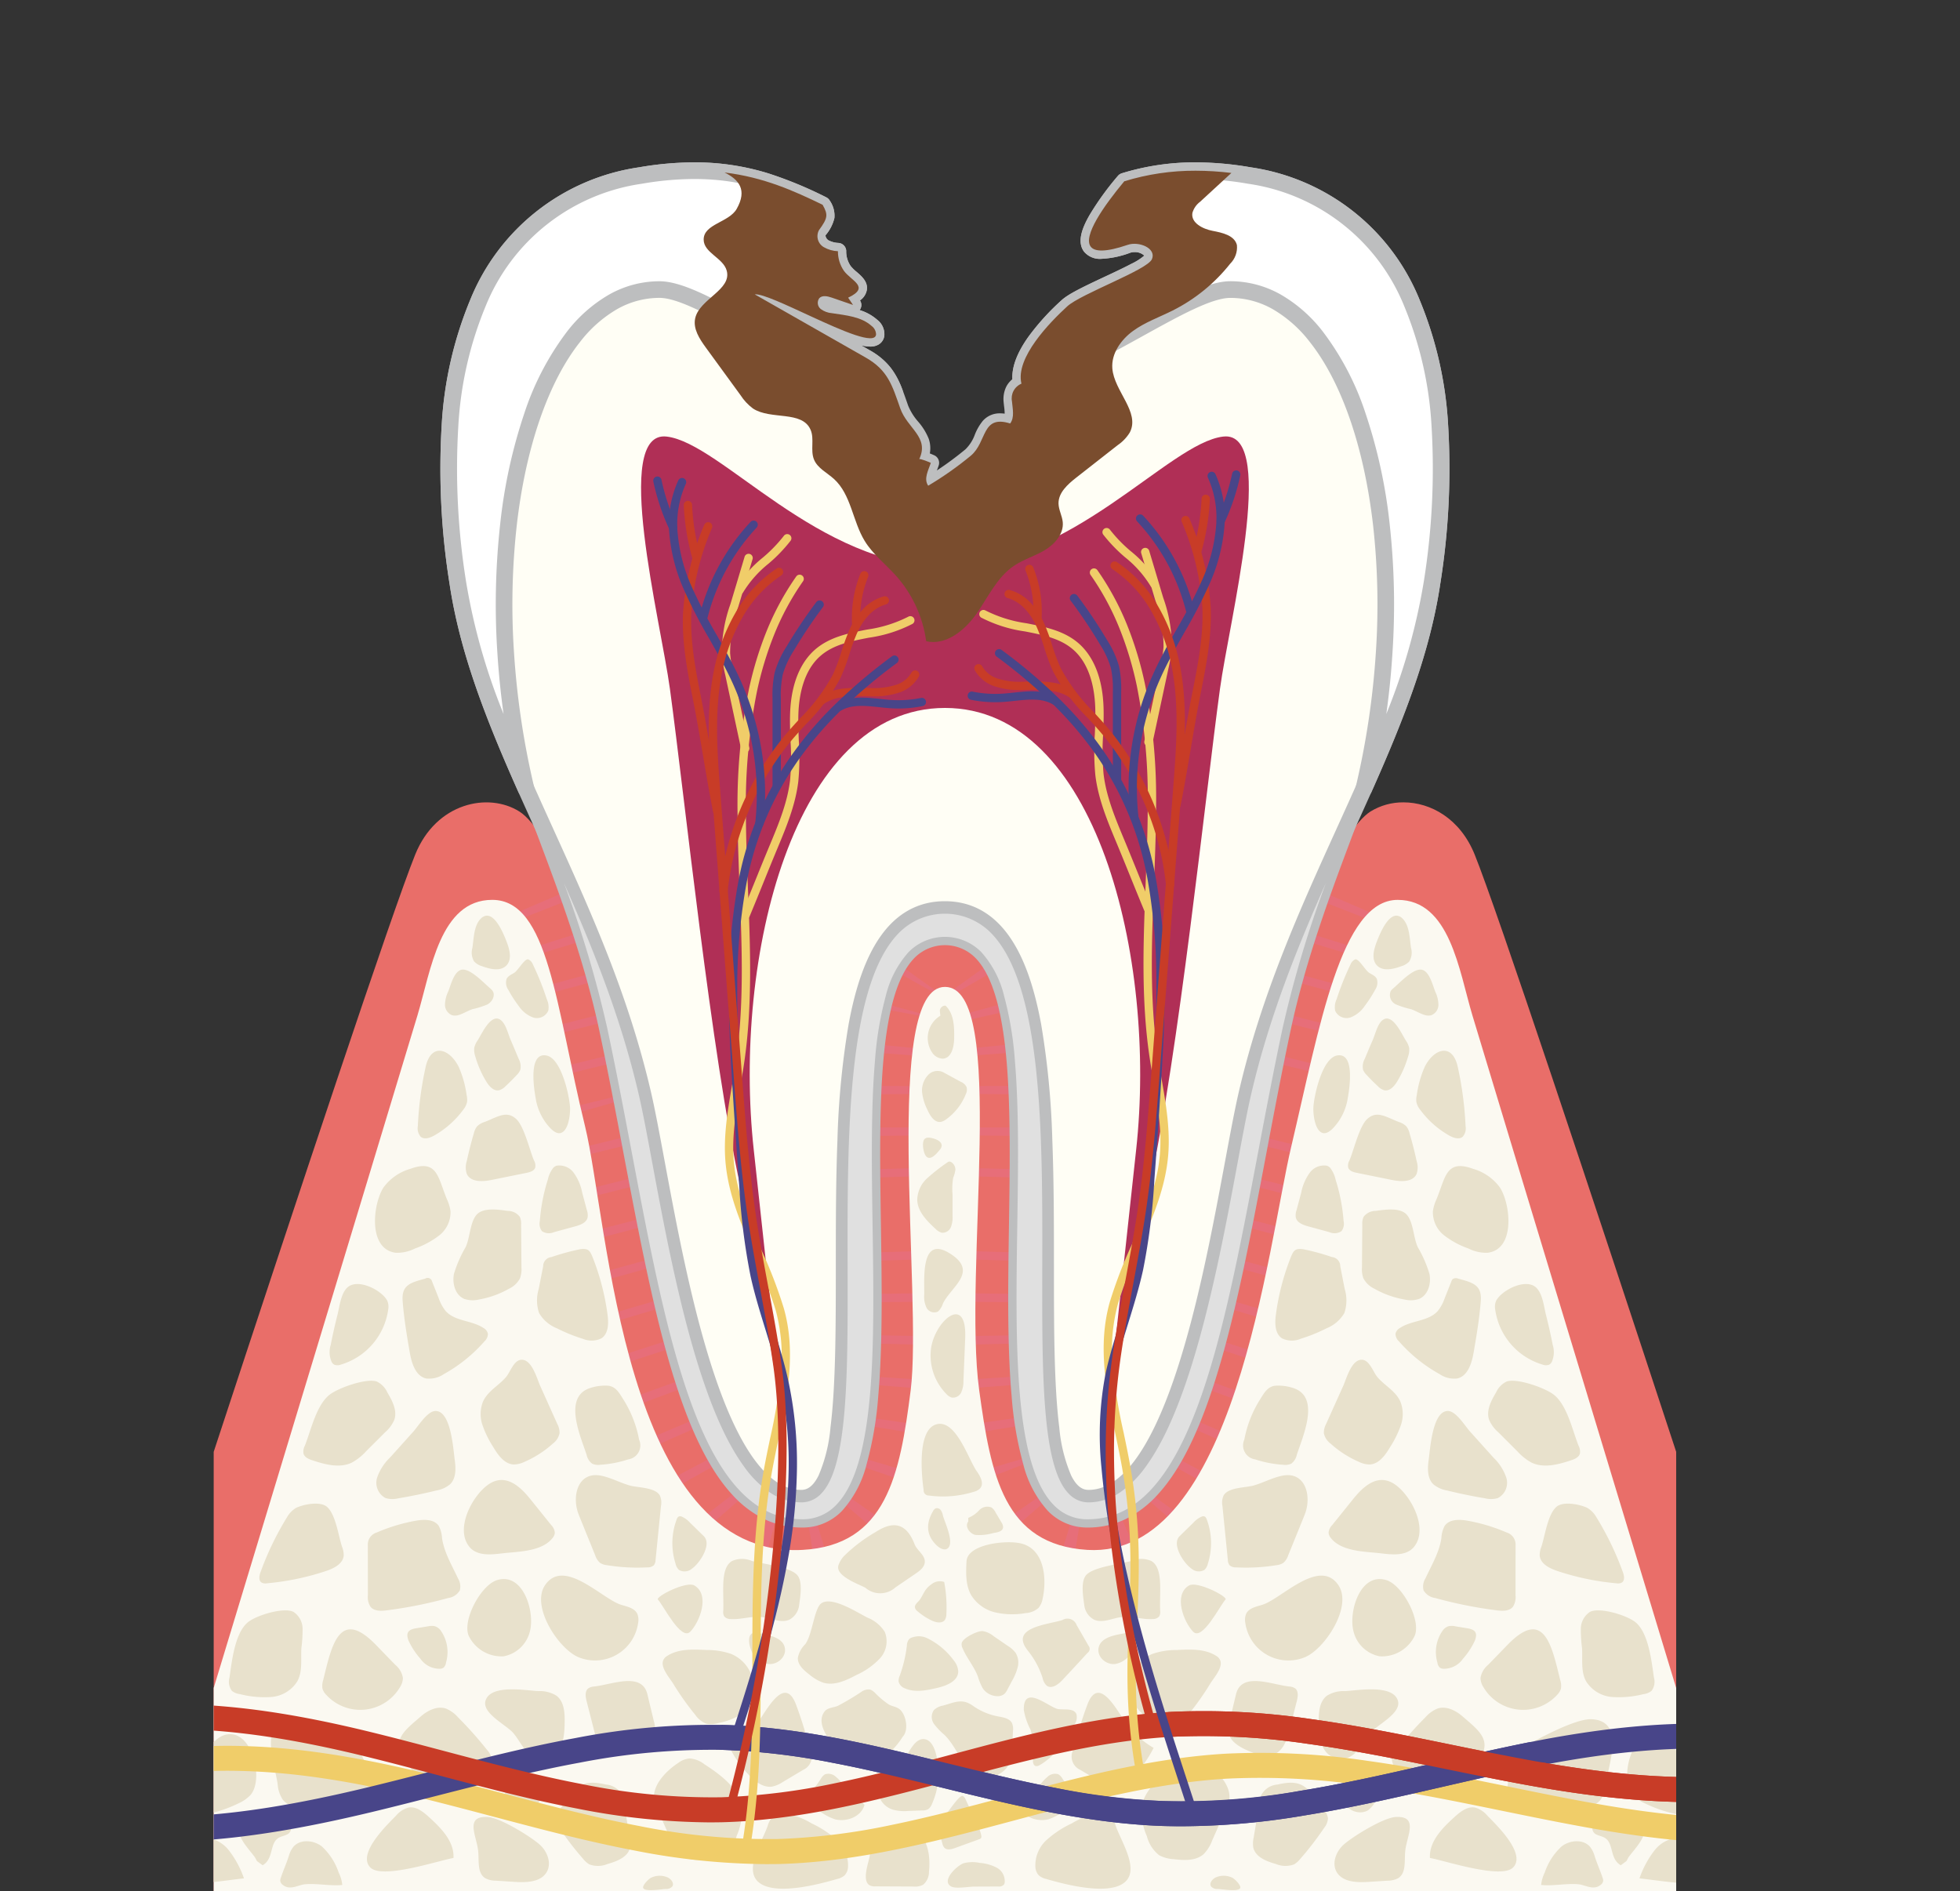 <svg xmlns="http://www.w3.org/2000/svg" xmlns:xlink="http://www.w3.org/1999/xlink" width="333.999" height="322.27" viewBox="0 0 333.999 322.27"><rect x="0" y="0" width="333.999" height="322.27" fill="#333333" stroke="none"/><defs><clipPath id="a"><rect width="333.999" height="322.27" fill="none"/></clipPath><clipPath id="b"><path d="M245.17,181.956c-2.5,1.577-5.825,6.912-9.169,14-4.629,10.583-9.016,21.776-11.875,34.117-3.934,16.975-9.963,68.9-26.982,68.9s5.572-100.317-24.49-100.317-7.472,100.317-24.49,100.317-23.047-51.93-26.98-68.9c-2.857-12.331-7.24-23.517-11.865-34.092-3.348-7.1-6.675-12.442-9.181-14.022-5.275-3.325-14.168-1.536-17.753,7.333-3.862,9.551-19.962,58.029-34.341,101.784v74.865H297.265V291.074c-14.379-43.759-30.479-92.232-34.34-101.785-2.484-6.146-7.519-8.892-12.132-8.893a10.547,10.547,0,0,0-5.622,1.56" transform="translate(-48.043 -180.396)" fill="none"/></clipPath><linearGradient id="c" x1="-0.146" y1="1" x2="-0.143" y2="1" gradientUnits="objectBoundingBox"><stop offset="0" stop-color="#ed877c"/><stop offset="1" stop-color="#e96e69"/></linearGradient><clipPath id="d"><rect width="249.222" height="322.27" fill="none"/></clipPath><clipPath id="e"><rect width="75.766" height="118.495" fill="none"/></clipPath><clipPath id="g"><path d="M133.552,39.2c-26.565,4.566-36.948,30.351-31.132,69.32,4.152,27.811,23.66,53.131,31.547,87.168,3.933,16.974,9.961,68.9,26.98,68.9s-5.572-100.317,24.49-100.317,7.472,100.317,24.491,100.317,23.046-51.93,26.981-68.9c7.886-34.037,27.4-59.357,31.546-87.168,5.816-38.97-4.566-64.755-31.131-69.32-9.019-1.55-15.691-.753-21.321.972-3.514,4.221-7.115,9.381-5.708,11.165.69.875,2.588.937,6.295-.328,1.918-.655,4.921.587,4.119,2.448-.8,1.84-12.1,5.892-14.439,8.044-2.948,2.714-8.873,8.746-7.795,13.167a2.706,2.706,0,0,0-1.613,3.027c.111,1.284.462,2.722-.308,3.756-4.91-1.537-3.907,3.141-6.7,5.486a57.742,57.742,0,0,1-7.268,5.118c-.822-1.181.049-2.654.443-3.892-.178-.094-1.891-.8-1.974-.625,1.784-3.766-2.018-5.214-3.233-8.665-1.361-3.867-2.074-6.483-5.879-8.65L153.026,59.452c1.252-.15,5.345,1.793,9.562,3.737,5.368,2.473,10.94,4.947,11.114,3.1a1.832,1.832,0,0,0-.731-1.43c-1.786-1.623-4.393-1.829-6.779-2.2a3.668,3.668,0,0,1-1.921-.711,1.35,1.35,0,0,1-.245-1.846c.515-.543,1.407-.339,2.115-.1l3.637,1.255-.834-1.24c3.844-1.815.5-2.863-.729-4.586A5.837,5.837,0,0,1,167.2,52.1a5.22,5.22,0,0,1-2.4-.686,2.163,2.163,0,0,1-.84-2.887c1.5-2.072,1.608-2.616.625-4.344-6.07-2.938-12.5-5.811-21.866-5.811a53.979,53.979,0,0,0-9.167.829" transform="translate(-100.854 -38.373)" fill="none"/></clipPath><linearGradient id="h" x1="-0.406" y1="1.295" x2="-0.402" y2="1.295" gradientUnits="objectBoundingBox"><stop offset="0" stop-color="#e9dcba"/><stop offset="0.039" stop-color="#ebdfbf"/><stop offset="0.244" stop-color="#f3ecd7"/><stop offset="0.462" stop-color="#faf6e7"/><stop offset="0.701" stop-color="#fdfcf1"/><stop offset="1" stop-color="#fffef5"/></linearGradient><clipPath id="j"><path d="M243.328,98.147c-9.338,1.1-25.782,22.179-47.414,22.179S157.84,99.246,148.5,98.147s-1.036,31.347.549,42.983c2.537,18.609,7.034,62.256,12.022,84.888,4.294,19.486,7.6,42.937,7.6,42.937s-3.631-33.748-5.336-49.275c-3.582-32.634,6.765-75.289,32.582-75.289S232.08,187.046,228.5,219.68c-1.7,15.528-5.335,49.275-5.335,49.275s3.3-23.45,7.6-42.937c4.986-22.633,9.485-66.279,12.021-84.888,1.559-11.442,9.614-43.01,1-43.01a3.854,3.854,0,0,0-.45.027" transform="translate(-144.135 -98.12)" fill="none"/></clipPath><linearGradient id="k" x1="-0.921" y1="1.448" x2="-0.914" y2="1.448" gradientUnits="objectBoundingBox"><stop offset="0" stop-color="#ed877c"/><stop offset="0.216" stop-color="#ea837a"/><stop offset="0.428" stop-color="#e27775"/><stop offset="0.639" stop-color="#d4636c"/><stop offset="0.849" stop-color="#c14760"/><stop offset="1" stop-color="#b02f56"/></linearGradient><clipPath id="m"><path d="M229.4,40.176c-3.514,4.221-7.115,9.381-5.708,11.165.69.875,2.588.937,6.295-.328,1.918-.655,4.921.587,4.119,2.448-.8,1.84-12.1,5.892-14.439,8.044-2.948,2.714-8.873,8.746-7.795,13.167a2.706,2.706,0,0,0-1.613,3.027c.111,1.284.462,2.722-.308,3.756-4.91-1.537-3.907,3.141-6.7,5.486a57.742,57.742,0,0,1-7.268,5.118c-.822-1.181.049-2.654.443-3.892-.178-.094-1.891-.8-1.974-.625,1.784-3.766-2.018-5.214-3.233-8.665-1.361-3.867-2.074-6.483-5.879-8.65L166.422,59.453c1.252-.15,5.345,1.793,9.562,3.737,5.368,2.473,10.94,4.947,11.114,3.1a1.832,1.832,0,0,0-.731-1.43c-1.786-1.623-4.393-1.829-6.779-2.2a3.668,3.668,0,0,1-1.921-.711,1.35,1.35,0,0,1-.245-1.846c.515-.543,1.407-.339,2.115-.1l3.637,1.255-.834-1.24c3.844-1.815.5-2.863-.729-4.586A5.837,5.837,0,0,1,180.6,52.1a5.22,5.22,0,0,1-2.4-.686,2.163,2.163,0,0,1-.84-2.887c1.5-2.072,1.608-2.616.625-4.344-4.886-2.366-10.009-4.686-16.708-5.5,2.466,1.217,3.9,2.966,2.073,6.2-1.318,2.325-5.632,2.558-5.631,5.231,0,2.258,3.321,3.113,3.925,5.288.91,3.279-4.634,4.809-5.368,8.131-.394,1.789.744,3.521,1.822,5l5.892,8.083a8.738,8.738,0,0,0,2.134,2.29c3.036,1.99,8.371.29,9.815,3.621.681,1.57-.066,3.474.577,5.06.6,1.487,2.218,2.244,3.408,3.322,2.932,2.66,3.166,7.17,5.228,10.55,1.4,2.3,3.593,3.978,5.382,5.986a21.047,21.047,0,0,1,5.105,11.117c3.373.768,6.587-1.849,8.571-4.683s3.476-6.176,6.33-8.131c1.642-1.124,3.607-1.686,5.314-2.709s3.237-2.779,3.057-4.761c-.1-1.087-.7-2.092-.722-3.183-.032-1.855,1.568-3.277,3.029-4.422l7.04-5.515a7.086,7.086,0,0,0,2.085-2.184c1.777-3.468-2.679-7.015-2.983-10.9-.2-2.531,1.469-4.887,3.521-6.383s4.49-2.347,6.76-3.484a29.234,29.234,0,0,0,9.8-7.976,3.916,3.916,0,0,0,1.148-3.185c-.412-1.648-2.479-2.1-4.149-2.418s-3.7-1.354-3.442-3.033a3.591,3.591,0,0,1,1.326-1.927l5.328-4.906a51.1,51.1,0,0,0-6.1-.38,40.714,40.714,0,0,0-12.15,1.8" transform="translate(-156.194 -38.38)" fill="none"/></clipPath><linearGradient id="n" x1="-1.27" y1="3.622" x2="-1.261" y2="3.622" gradientUnits="objectBoundingBox"><stop offset="0" stop-color="#4e3b30"/><stop offset="0.148" stop-color="#5c402f"/><stop offset="0.392" stop-color="#6c472e"/><stop offset="0.662" stop-color="#764b2e"/><stop offset="1" stop-color="#7a4d2e"/></linearGradient></defs><g clip-path="url(#a)"><g transform="translate(36.413 136.728)"><g clip-path="url(#b)"><rect width="249.222" height="187.307" transform="translate(0 -1.765)" fill="url(#c)"/></g></g><g transform="translate(36.413)"><g clip-path="url(#d)"><g transform="translate(49.057 149.864)" style="mix-blend-mode:multiply;isolation:isolate"><g clip-path="url(#e)"><path d="M169.308,319.785l-3.248-20.944,6.217,20.264A21.169,21.169,0,0,1,169.308,319.785Zm-10.317-.669a19.463,19.463,0,0,1-3.175-1.168l8.271-17.648Zm23.213-6.617L166.037,298.69l-.08-.516,17.83,12.263A24.907,24.907,0,0,1,182.205,312.5Zm-34.5-.882q-.66-.755-1.311-1.592l17.9-13.925.485.59Zm-5.343-7.742-.815-1.494,20.04-10.613.543,1Zm45.271-1.285-21.456-7.342.279-.879,21.755,6.4Zm-21.626-3.929-.822-.7.113-.241.532.366Zm-27.277-2.148-.622-1.447L159,286.256l.5,1.157Zm51.022-2.628L167.376,290.2l.177-1.156,22.45,3.2Zm-53.909-4.56-.521-1.425,21.334-7.689.451,1.236Zm54.844-3.466-22.612-1.713.088-1.272,22.632,1.428Zm-57.312-3.635-.458-1.414,21.593-6.926.416,1.282Zm57.677-4.032-22.671-.533.026-1.33,22.674.358Zm-59.878-3.023-.416-1.406,21.76-6.383.388,1.311Zm37.249-4.234-.015-1.365,22.675-.3.016,1.47Zm-39.264-2.788-.386-1.4,21.872-5.988.367,1.331Zm39.136-4.089-.039-1.391,22.667-.659.04,1.443Zm-41.02-2.906-.364-1.4,21.948-5.7.351,1.346Zm-1.789-6.97-.349-1.391,22-5.506.341,1.358Zm42.358-4.261-.04-1.446,22.669-.6.039,1.387Zm-44.082-2.683-.339-1.385,22.027-5.389.335,1.368Zm43.932-4.635-.008-1.5,22.677-.039.007,1.339Zm-45.617-2.276-.335-1.378,22.036-5.353.124.512Zm45.52-4.822,0-1.553,22.677.1,0,1.281ZM120.4,233.46l-.335-1.365,22.022-5.409.34,1.385Zm70.042-4.284-22.615-1.671.142-1.671,22.571,2.189Zm-71.727-2.518-.342-1.349,21.976-5.593.354,1.4Zm72.693-3.731-22.343-4.093.459-1.851Zm1.148-2.817-19.8-11.081q.636-1.1,1.358-2.109Zm-75.576-.143-.357-1.317,21.874-5.982.384,1.418Zm-1.833-6.469-.383-1.243,21.636-6.793.45,1.461Zm-1.981-5.865-.4-.977,20.846-8.928.669,1.635Z" transform="translate(-115.291 -198.809)" fill="#e76e79"/></g></g><g transform="translate(123.991 149.864)" style="mix-blend-mode:multiply;isolation:isolate"><g clip-path="url(#e)"><path d="M234.669,319.785a21.17,21.17,0,0,1-2.969-.68l6.393-20.837L221.772,312.5a24.9,24.9,0,0,1-1.581-2.064l17.958-12.351.2-.66-.1.587.62-.427-.642.56Zm10.317-.669-5.928-21.889,9.1,20.721A19.463,19.463,0,0,1,244.985,319.117Zm11.288-7.5L239.2,296.692l18.383,13.335Q256.934,310.863,256.274,311.618Zm5.343-7.742-19.769-11.111.543-1,20.04,10.613Zm-45.271-1.285-.578-1.821,21.755-6.4Zm48.9-6.077-20.77-9.1.5-1.157,20.895,8.812Zm-51.022-2.628-.253-1.645,22.45-3.2.177,1.156Zm53.909-4.56-21.265-7.878.451-1.236,21.334,7.689Zm-54.844-3.466-.108-1.557,22.632-1.428.088,1.272Zm57.312-3.635-21.551-7.058.416-1.282,21.593,6.927Zm-57.677-4.032-.03-1.5,22.674-.358.026,1.33Zm59.878-3.023-21.732-6.478.388-1.311,21.76,6.383Zm-37.249-4.234-22.676-.191.016-1.47,22.675.3Zm39.265-2.788-21.853-6.058.367-1.331,21.872,5.988Zm-39.136-4.089-22.669-.607.04-1.443,22.667.659Zm41.02-2.906L254.769,255.4l.351-1.346,21.948,5.7Zm1.789-6.97-21.99-5.539.341-1.358,22,5.506Zm-42.358-4.261-22.667-.663.039-1.387,22.669.6Zm44.082-2.683-22.023-5.406.335-1.368,22.027,5.389ZM236.286,242.6l-22.676-.2.007-1.339,22.677.039Zm.1-7.1-22.676-.169,0-1.281,22.677-.1Zm47.192-2.047-22.027-5.389.34-1.385L283.91,232.1Zm-70.042-4.284-.1-1.153,22.571-2.189.142,1.671Zm71.727-2.518-21.989-5.543.354-1.4,21.977,5.593Zm-72.47-2.832-.223-.9,21.884-5.943.459,1.851Zm-1.2-3.442-.174-.274,18.446-13.191q.721,1.008,1.358,2.109Zm75.4-.418-21.9-5.881.384-1.418,21.874,5.982Zm1.833-6.469-21.7-6.575.45-1.461,21.636,6.793Zm1.981-5.865-21.115-8.27.669-1.635,20.846,8.928Z" transform="translate(-212.92 -198.809)" fill="#e76e79"/></g></g><path d="M34.192,371.244S75.943,233.575,79.417,222c2.286-7.621,3.826-19.683,12.736-19.683,9.648,0,10.807,18.14,15.824,38.6,3.934,16.042,6.486,73.824,37.051,72.172,14.28-.772,16.6-12.74,18.43-27.16,2.05-16.159-4.921-68.778,5.844-68.778s3.045,48.466,5.844,68.778c1.984,14.4,4.155,26.282,18.429,27.16,25.087,1.544,30.725-51.717,34.735-68.7,4.842-20.5,8.491-42.069,18.14-42.069,8.911,0,10.45,12.062,12.737,19.683,3.473,11.579,45.224,149.247,45.224,149.247Z" transform="translate(-44.69 -48.974)" fill="#fbf9f1"/></g></g><g transform="translate(76.44 29.084)"><g clip-path="url(#g)"><rect width="177.667" height="226.943" transform="translate(-4.249 -0.721)" fill="url(#h)"/></g></g><g transform="translate(36.413)"><g clip-path="url(#d)"><path d="M142.72,36.955a42.266,42.266,0,0,1,12.586,1.866,68.667,68.667,0,0,1,9.9,4.086,1.417,1.417,0,0,1,.614.575,4.488,4.488,0,0,1,.787,2.956,6.957,6.957,0,0,1-1.494,2.919.3.3,0,0,0-.008.185,1.132,1.132,0,0,0,.468.683,4.026,4.026,0,0,0,1.759.465,1.418,1.418,0,0,1,1.286,1.33,4.415,4.415,0,0,0,.755,2.6,6.713,6.713,0,0,0,1.017,1c.862.746,1.935,1.674,1.747,3.048a2.784,2.784,0,0,1-1.174,1.816,1.417,1.417,0,0,1-.059,1.646l0,0a8.086,8.086,0,0,1,3.026,1.68,3.088,3.088,0,0,1,1.189,2.612,2.012,2.012,0,0,1-.965,1.565,2.708,2.708,0,0,1-1.451.361,6.956,6.956,0,0,1-1.553-.211l1.5.853c4.035,2.3,5.023,5.132,6.274,8.722q.118.338.241.689a9.824,9.824,0,0,0,1.712,2.744,10.287,10.287,0,0,1,1.785,2.878,4.885,4.885,0,0,1,.2,2.532c.462.182.818.348.825.352a1.418,1.418,0,0,1,.694,1.685c-.089.282-.2.561-.3.83l-.014.036a55.62,55.62,0,0,0,4.874-3.607,6.728,6.728,0,0,0,1.6-2.516,8.893,8.893,0,0,1,1.327-2.3,3.812,3.812,0,0,1,2.977-1.309,5.677,5.677,0,0,1,.772.055,10.032,10.032,0,0,0-.1-1.254c-.027-.232-.055-.472-.076-.713a4.849,4.849,0,0,1,.419-2.573,3.744,3.744,0,0,1,1.071-1.32c-.118-2.111.81-4.562,2.77-7.3a41.06,41.06,0,0,1,5.6-6.163c1.15-1.059,3.548-2.219,7.359-4.005,1.595-.747,3.244-1.52,4.538-2.205a9.762,9.762,0,0,0,2.208-1.4,2.317,2.317,0,0,0-1.687-.6,2.14,2.14,0,0,0-.679.1,16.037,16.037,0,0,1-4.926,1.046,3.531,3.531,0,0,1-2.941-1.182c-1.39-1.762-.157-4.41.891-6.248a48.912,48.912,0,0,1,4.842-6.7,1.418,1.418,0,0,1,.674-.448,42.272,42.272,0,0,1,12.576-1.863,55.822,55.822,0,0,1,9.4.849,36.724,36.724,0,0,1,28.768,22.589,65.213,65.213,0,0,1,4.862,21.4,124.238,124.238,0,0,1-1.337,26.94c-2.163,14.5-8.412,28.256-15.027,42.824-6.264,13.793-12.741,28.057-16.54,44.455-.685,2.955-1.436,6.992-2.305,11.666-1.99,10.7-4.715,25.347-8.651,37-2.2,6.515-4.51,11.389-7.061,14.9-3.1,4.272-6.584,6.438-10.344,6.438a5.218,5.218,0,0,1-3.285-1.137,8.24,8.24,0,0,1-2.209-2.868,29.237,29.237,0,0,1-2.309-9.121c-.927-7.35-.929-17.328-.932-27.892,0-7.024,0-14.287-.273-21.267a138.476,138.476,0,0,0-1.859-19.355,53.436,53.436,0,0,0-1.991-7.815,24.971,24.971,0,0,0-2.879-5.934c-2.287-3.317-5.149-4.929-8.752-4.929s-6.466,1.612-8.752,4.93a24.973,24.973,0,0,0-2.879,5.934,53.44,53.44,0,0,0-1.991,7.815,138.481,138.481,0,0,0-1.859,19.355c-.269,6.98-.271,14.243-.273,21.267,0,10.564-.006,20.541-.932,27.891a29.238,29.238,0,0,1-2.309,9.12,8.24,8.24,0,0,1-2.209,2.868,5.218,5.218,0,0,1-3.285,1.137c-3.76,0-7.241-2.166-10.344-6.438-2.551-3.511-4.861-8.385-7.061-14.9-3.935-11.651-6.661-26.3-8.651-37-.87-4.674-1.621-8.711-2.305-11.667-3.8-16.4-10.277-30.662-16.54-44.455-6.615-14.568-12.864-28.328-15.027-42.824a124.239,124.239,0,0,1-1.337-26.94,65.214,65.214,0,0,1,4.862-21.4,36.724,36.724,0,0,1,28.768-22.589A55.874,55.874,0,0,1,142.72,36.955Zm20.838,8.306c-6.256-3.012-12.207-5.471-20.838-5.471a53.036,53.036,0,0,0-8.928.809,33.9,33.9,0,0,0-26.65,20.929,62.412,62.412,0,0,0-4.633,20.466,121.423,121.423,0,0,0,1.313,26.319c2.1,14.1,8.274,27.688,14.8,42.07,6.321,13.92,12.857,28.314,16.721,44.987.7,3.016,1.455,7.081,2.331,11.788,2.084,11.2,4.679,25.149,8.549,36.61,4.35,12.879,9.3,19.41,14.72,19.41.749,0,1.87-.252,2.957-2.434a26.67,26.67,0,0,0,2.034-8.21c.9-7.173.907-17.065.91-27.537,0-7.051,0-14.341.275-21.376a141.193,141.193,0,0,1,1.9-19.759c1.2-6.538,2.944-11.393,5.324-14.845,2.816-4.084,6.546-6.155,11.086-6.155s8.27,2.071,11.086,6.155c2.38,3.452,4.121,8.308,5.324,14.845a141.188,141.188,0,0,1,1.9,19.758c.271,7.034.273,14.325.275,21.375,0,10.473.006,20.364.91,27.538a26.669,26.669,0,0,0,2.034,8.211c1.087,2.182,2.208,2.434,2.957,2.434,5.417,0,10.369-6.53,14.719-19.41,3.871-11.461,6.465-25.405,8.549-36.61.876-4.707,1.632-8.772,2.331-11.788,3.864-16.674,10.4-31.067,16.721-44.987,6.531-14.382,12.7-27.967,14.8-42.07a121.425,121.425,0,0,0,1.313-26.319,62.412,62.412,0,0,0-4.633-20.466A33.9,33.9,0,0,0,237.084,40.6a52.981,52.981,0,0,0-8.919-.808,39.494,39.494,0,0,0-11.342,1.617,47.559,47.559,0,0,0-4.117,5.672c-1.4,2.371-1.321,3.231-1.29,3.377a1.665,1.665,0,0,0,.708.106,13.267,13.267,0,0,0,4.01-.894,4.929,4.929,0,0,1,1.594-.252,4.879,4.879,0,0,1,4.059,1.885,2.792,2.792,0,0,1,.223,2.719c-.585,1.355-2.812,2.506-8.138,5-2.686,1.258-5.73,2.685-6.642,3.524a38.814,38.814,0,0,0-5.214,5.725c-1.776,2.486-2.524,4.583-2.163,6.064a1.417,1.417,0,0,1-.859,1.656c-.247.1-.826.324-.718,1.587.017.2.041.408.067.629a5.431,5.431,0,0,1-.651,4.094,1.418,1.418,0,0,1-1.56.506,4.466,4.466,0,0,0-1.281-.239c-.719,0-.976.29-1.721,1.938a9.273,9.273,0,0,1-2.365,3.52A58.95,58.95,0,0,1,183.3,93.28a1.417,1.417,0,0,1-1.879-.415,4.125,4.125,0,0,1-.2-3.885l-.084-.026a1.418,1.418,0,0,1-1.367-2.02l0-.008c.731-1.549.18-2.355-1.134-4.028a12.345,12.345,0,0,1-2.157-3.554q-.125-.355-.244-.7c-1.178-3.38-1.889-5.42-5-7.191L152.994,61.064l-.669-.381a1.417,1.417,0,0,1,.532-2.639,2.68,2.68,0,0,1,.318-.018c1.54,0,4.335,1.256,9.141,3.475l.123.057a2.848,2.848,0,0,1-.1-.623A2.445,2.445,0,0,1,163,59.128a2.58,2.58,0,0,1,1.937-.785,5.243,5.243,0,0,1,1.667.326l.792.273.471.163a1.417,1.417,0,0,1,.474-.362,5.738,5.738,0,0,0,.794-.44c-.177-.175-.418-.383-.6-.541a8.817,8.817,0,0,1-1.473-1.5,6.571,6.571,0,0,1-1.162-2.914,5.472,5.472,0,0,1-1.866-.739,3.956,3.956,0,0,1-1.716-2.54,3.04,3.04,0,0,1,.5-2.367,5.948,5.948,0,0,0,.99-1.683C163.818,45.906,163.8,45.728,163.558,45.261ZM170.6,65.033a7.68,7.68,0,0,0-.741-.261Q170.241,64.914,170.6,65.033Z" transform="translate(-60.827 -9.289)" fill="#bdbebf"/><path d="M171.941,70.223,153.026,59.452c2.848-.343,20.365,10.134,20.676,6.838a1.83,1.83,0,0,0-.731-1.429c-1.786-1.624-4.392-1.83-6.778-2.2a3.66,3.66,0,0,1-1.922-.711,1.349,1.349,0,0,1-.244-1.846c.515-.543,1.407-.339,2.115-.095l3.637,1.254-.834-1.24c3.844-1.815.5-2.863-.729-4.586A5.842,5.842,0,0,1,167.2,52.1a5.208,5.208,0,0,1-2.4-.686,2.163,2.163,0,0,1-.84-2.887c1.495-2.073,1.608-2.615.625-4.344-7.868-3.809-16.339-7.507-31.033-4.982-26.566,4.567-36.948,30.351-31.132,69.32,1.773,11.88,6.349,23.3,11.624,35.149-10.126-42.862,1.365-85.038,22.753-85.038,7.461,0,23.631,13.512,40.054,17.534a10.3,10.3,0,0,0-4.91-5.944" transform="translate(-60.827 -9.289)" fill="#fff"/><path d="M142.719,36.955A42.265,42.265,0,0,1,155.3,38.821a68.637,68.637,0,0,1,9.9,4.087,1.417,1.417,0,0,1,.615.575,4.489,4.489,0,0,1,.786,2.955,6.959,6.959,0,0,1-1.493,2.918.3.3,0,0,0-.008.185,1.132,1.132,0,0,0,.468.683,4.017,4.017,0,0,0,1.759.465,1.418,1.418,0,0,1,1.285,1.33,4.417,4.417,0,0,0,.756,2.6,6.714,6.714,0,0,0,1.017,1c.862.746,1.936,1.674,1.748,3.048a2.784,2.784,0,0,1-1.175,1.816,1.418,1.418,0,0,1-.058,1.646l0,0a8.082,8.082,0,0,1,3.025,1.68,3.084,3.084,0,0,1,1.189,2.612,2.011,2.011,0,0,1-.964,1.565,2.708,2.708,0,0,1-1.451.361,6.955,6.955,0,0,1-1.553-.211l1.5.853a11.749,11.749,0,0,1,3.585,3.025,13.876,13.876,0,0,1,1.945,3.639,1.418,1.418,0,0,1-1.659,1.889,69.18,69.18,0,0,1-13.009-4.814c-4.168-1.969-8.22-4.21-11.8-6.187-6.3-3.484-11.739-6.492-14.913-6.492a14.644,14.644,0,0,0-7.237,1.931,21.812,21.812,0,0,0-6.314,5.6c-5.429,6.861-9.256,17.973-10.776,31.29a122.224,122.224,0,0,0-.478,21.388,138.1,138.1,0,0,0,3.431,23.089,1.418,1.418,0,0,1-2.674.9c-5.805-13.036-10.022-24.065-11.731-35.516a124.244,124.244,0,0,1-1.337-26.939,65.214,65.214,0,0,1,4.863-21.4,36.725,36.725,0,0,1,28.768-22.589A55.868,55.868,0,0,1,142.719,36.955Zm20.839,8.307c-6.255-3.012-12.206-5.471-20.839-5.471a53.035,53.035,0,0,0-8.927.809,33.9,33.9,0,0,0-26.65,20.929,62.412,62.412,0,0,0-4.633,20.466,121.43,121.43,0,0,0,1.313,26.319,104.8,104.8,0,0,0,6.4,22.636q-.73-5.253-1.059-10.516a125.063,125.063,0,0,1,.491-21.886,88.339,88.339,0,0,1,4.067-18.7,47.538,47.538,0,0,1,7.3-14.028,24.614,24.614,0,0,1,7.15-6.31,17.446,17.446,0,0,1,8.624-2.293c3.906,0,9.369,3.021,16.285,6.846,6.45,3.567,13.656,7.552,21.041,9.87a8.689,8.689,0,0,0-2.883-2.477l-13.061-7.438-5.854-3.334a1.418,1.418,0,0,1,.532-2.639,2.679,2.679,0,0,1,.318-.018c1.54,0,4.334,1.256,9.141,3.475l.123.057a2.845,2.845,0,0,1-.1-.623A2.444,2.444,0,0,1,163,59.128a2.578,2.578,0,0,1,1.936-.784,5.228,5.228,0,0,1,1.668.327l1.262.435a1.417,1.417,0,0,1,.474-.363,5.741,5.741,0,0,0,.794-.44c-.177-.175-.418-.383-.6-.541a8.819,8.819,0,0,1-1.473-1.5,6.578,6.578,0,0,1-1.163-2.915,5.456,5.456,0,0,1-1.867-.74,3.955,3.955,0,0,1-1.714-2.539,3.04,3.04,0,0,1,.5-2.367,5.951,5.951,0,0,0,.989-1.683C163.817,45.906,163.8,45.729,163.558,45.262Zm7.031,19.769a7.681,7.681,0,0,0-.728-.256C170.113,64.867,170.356,64.953,170.588,65.031Z" transform="translate(-60.827 -9.289)" fill="#bdbebf"/><path d="M268.284,39.2c-9.019-1.55-15.691-.753-21.32.972-3.515,4.221-7.115,9.381-5.709,11.164.69.876,2.588.937,6.3-.328,1.917-.654,4.921.589,4.117,2.448-.8,1.841-12.1,5.893-14.439,8.044-2.949,2.714-8.873,8.747-7.795,13.168a2.546,2.546,0,0,0-.684.419c15.084-4.933,29.4-16.456,36.288-16.456,21.388,0,32.88,42.174,22.753,85.037,5.275-11.843,9.851-23.269,11.624-35.148,5.816-38.969-4.566-64.754-31.131-69.32" transform="translate(-91.787 -9.289)" fill="#fff"/><path d="M259.124,36.956a55.823,55.823,0,0,1,9.4.849,36.724,36.724,0,0,1,28.768,22.589,65.213,65.213,0,0,1,4.862,21.4,124.238,124.238,0,0,1-1.337,26.94c-1.71,11.456-5.926,22.484-11.731,35.516a1.417,1.417,0,0,1-2.674-.9,138.089,138.089,0,0,0,3.432-23.088,122.213,122.213,0,0,0-.478-21.388c-1.52-13.316-5.347-24.429-10.776-31.29a21.812,21.812,0,0,0-6.314-5.6,14.644,14.644,0,0,0-7.237-1.931c-3.174,0-8.614,3.009-14.913,6.493-6.316,3.493-13.474,7.453-20.935,9.893a1.418,1.418,0,0,1-1.333-2.449l.042-.034c-.128-2.117.8-4.577,2.768-7.332a41.063,41.063,0,0,1,5.6-6.163c1.15-1.059,3.548-2.219,7.359-4.005,1.595-.747,3.244-1.52,4.538-2.205a9.761,9.761,0,0,0,2.208-1.4,2.316,2.316,0,0,0-1.687-.6,2.14,2.14,0,0,0-.679.1,16.036,16.036,0,0,1-4.926,1.046,3.531,3.531,0,0,1-2.941-1.182c-1.39-1.762-.158-4.41.891-6.248a48.915,48.915,0,0,1,4.842-6.7,1.418,1.418,0,0,1,.674-.448A42.272,42.272,0,0,1,259.124,36.956Zm32.489,93.994a104.8,104.8,0,0,0,6.4-22.637,121.424,121.424,0,0,0,1.313-26.319,62.411,62.411,0,0,0-4.633-20.466A33.9,33.9,0,0,0,268.044,40.6a52.986,52.986,0,0,0-8.919-.808,39.494,39.494,0,0,0-11.342,1.617,47.563,47.563,0,0,0-4.117,5.672c-1.4,2.371-1.321,3.231-1.29,3.377a1.665,1.665,0,0,0,.708.106,13.266,13.266,0,0,0,4.01-.894,4.93,4.93,0,0,1,1.594-.252,4.879,4.879,0,0,1,4.059,1.885,2.792,2.792,0,0,1,.223,2.719c-.585,1.355-2.812,2.506-8.138,5-2.686,1.258-5.73,2.685-6.642,3.524a38.814,38.814,0,0,0-5.214,5.725,11.524,11.524,0,0,0-2.2,4.6,138.149,138.149,0,0,0,17.975-8.812c6.916-3.826,12.379-6.848,16.285-6.848a17.446,17.446,0,0,1,8.624,2.293,24.616,24.616,0,0,1,7.15,6.31,47.539,47.539,0,0,1,7.3,14.027,88.337,88.337,0,0,1,4.067,18.7,125.056,125.056,0,0,1,.491,21.886C292.454,123.935,292.1,127.447,291.613,130.95Z" transform="translate(-91.787 -9.289)" fill="#bdbebf"/></g></g><g transform="translate(109.244 74.368)"><g clip-path="url(#j)"><rect width="113.229" height="171.906" transform="translate(-4.971 -1.071)" fill="url(#k)"/></g></g><g transform="translate(36.413)"><g clip-path="url(#d)"><path d="M189.65,203.28c-25.128,0,2.357,99.5-24.49,99.243-21.395-.206-25.255-44.512-33.746-84.265-3.838-17.97-11.885-35.464-13.158-40.956,7.074,15.884,15.406,32.521,19.923,52.02,3.934,16.974,9.962,68.9,26.981,68.9S159.2,197.908,189.65,197.908s7.472,100.317,24.49,100.317,23.048-51.93,26.981-68.9c4.518-19.5,12.849-36.136,19.923-52.02-1.273,5.493-9.32,22.987-13.158,40.956-8.49,39.753-12.351,84.059-33.746,84.265-26.847.258.638-99.243-24.49-99.243" transform="translate(-65.039 -42.919)" fill="#e0e0e0"/><path d="M118.256,176.592a.709.709,0,0,1,.647.42c1.074,2.411,2.2,4.893,3.291,7.294,6.307,13.888,12.828,28.249,16.675,44.854.7,3,1.451,7.061,2.325,11.761,2.089,11.226,4.688,25.2,8.575,36.7,2.1,6.22,4.378,11.041,6.767,14.329a16.414,16.414,0,0,0,4.094,4.119,8.166,8.166,0,0,0,4.529,1.441A3.186,3.186,0,0,0,167.5,296.5c4.216-4.225,4.182-20.458,4.146-37.643-.024-11.536-.05-23.464,1.073-33.909a73.856,73.856,0,0,1,2.709-14.172c1.392-4.421,3.168-7.672,5.431-9.94a12.438,12.438,0,0,1,17.579,0c2.263,2.267,4.039,5.519,5.431,9.94a73.859,73.859,0,0,1,2.709,14.172c1.123,10.445,1.1,22.374,1.073,33.909-.036,17.185-.071,33.418,4.146,37.643a3.186,3.186,0,0,0,2.343,1.015,8.166,8.166,0,0,0,4.53-1.442,16.416,16.416,0,0,0,4.094-4.12c2.389-3.288,4.666-8.11,6.767-14.331,3.887-11.508,6.486-25.48,8.575-36.707.874-4.7,1.629-8.757,2.324-11.757,3.848-16.607,10.37-30.969,16.677-44.858,1.09-2.4,2.216-4.881,3.289-7.29a.708.708,0,0,1,1.337.448c-.446,1.926-1.7,5.264-3.276,9.49-3.109,8.309-7.366,19.689-9.879,31.454-1.484,6.95-2.839,14.1-4.148,21.014-3.143,16.594-6.111,32.267-10.547,44-2.4,6.343-5.024,11-8.029,14.253a18.178,18.178,0,0,1-5.32,4.067,14.781,14.781,0,0,1-6.387,1.489h-.111a9.289,9.289,0,0,1-6.852-2.846,18.555,18.555,0,0,1-4.193-7.971,60.508,60.508,0,0,1-1.975-11.572c-.767-8.628-.608-19.029-.455-29.086.148-9.717.3-19.764-.4-27.946-.775-9.029-2.52-14.808-5.335-17.666a7.286,7.286,0,0,0-10.349,0c-2.815,2.858-4.561,8.637-5.336,17.668-.7,8.182-.55,18.231-.4,27.949.153,10.057.31,20.457-.456,29.085a60.51,60.51,0,0,1-1.975,11.571,18.552,18.552,0,0,1-4.193,7.97,9.285,9.285,0,0,1-6.849,2.844h-.111a14.78,14.78,0,0,1-6.387-1.489,18.176,18.176,0,0,1-5.32-4.066c-3.005-3.248-5.631-7.91-8.029-14.252-4.436-11.734-7.4-27.407-10.547-44-1.31-6.916-2.664-14.067-4.149-21.018-2.513-11.765-6.77-23.145-9.879-31.454-1.581-4.226-2.83-7.564-3.276-9.49a.709.709,0,0,1,.69-.869Zm46.9,122.341h0a9.557,9.557,0,0,1-5.309-1.675,17.8,17.8,0,0,1-4.461-4.47c-2.508-3.452-4.786-8.263-6.963-14.708-3.919-11.6-6.639-26.223-8.625-36.9-.872-4.684-1.624-8.73-2.313-11.7-3.04-13.122-7.779-24.864-12.756-36.089a191.51,191.51,0,0,1,7.374,24.717c1.488,6.967,2.844,14.127,4.156,21.051,3.131,16.53,6.088,32.144,10.48,43.763,2.332,6.168,4.864,10.679,7.743,13.791,3.139,3.393,6.633,5.062,10.681,5.1h.1a7.814,7.814,0,0,0,5.84-2.422c6.834-6.939,6.521-27.615,6.217-47.61-.148-9.753-.3-19.838.408-28.091a58.421,58.421,0,0,1,1.832-11.024,17.292,17.292,0,0,1,3.907-7.517,8.7,8.7,0,0,1,12.368,0,17.29,17.29,0,0,1,3.906,7.516,58.412,58.412,0,0,1,1.831,11.023c.708,8.253.555,18.337.406,28.088-.3,20-.619,40.673,6.217,47.614a7.833,7.833,0,0,0,5.94,2.423c4.048-.039,7.542-1.708,10.681-5.1,2.879-3.112,5.412-7.623,7.744-13.792,4.392-11.619,7.349-27.234,10.48-43.765,1.311-6.923,2.667-14.081,4.155-21.047a191.49,191.49,0,0,1,7.373-24.715c-4.976,11.224-9.715,22.966-12.755,36.087-.688,2.97-1.44,7.014-2.312,11.7-1.986,10.676-4.706,25.3-8.626,36.9-2.177,6.446-4.455,11.258-6.963,14.71a17.807,17.807,0,0,1-4.462,4.47,9.557,9.557,0,0,1-5.309,1.675,4.6,4.6,0,0,1-3.346-1.431c-2.147-2.152-3.436-6.76-4.054-14.5-.542-6.785-.524-15.218-.505-24.146.024-11.5.05-23.386-1.065-33.755-1.258-11.7-3.787-19.308-7.733-23.262a11.021,11.021,0,0,0-15.573,0c-3.946,3.954-6.476,11.563-7.733,23.262-1.115,10.368-1.089,22.257-1.065,33.755.019,8.928.037,17.361-.505,24.146-.619,7.741-1.907,12.349-4.054,14.5A4.6,4.6,0,0,1,165.16,298.934Z" transform="translate(-65.039 -42.919)" fill="#bdbebf"/><path d="M108.631,205.876c1.6-.063,2.909,3.217,3.368,4.4.519,1.34.978,3.029-.011,4.072-1.011,1.066-2.766.65-4.145.143a3,3,0,0,1-1.357-.8,2.9,2.9,0,0,1-.312-2.309c.252-1.563.227-3.815,1.441-5.005a1.545,1.545,0,0,1,1.016-.508" transform="translate(-62.093 -49.836)" fill="#e8e1cc"/><path d="M100.59,221.755a5.289,5.289,0,0,0-.542,2.246,1.912,1.912,0,0,0,1.248,1.786,2.194,2.194,0,0,0,1.264-.109c.734-.249,1.4-.671,2.131-.926a15.455,15.455,0,0,0,2.6-.82c.8-.449,1.376-1.507.887-2.277a2.255,2.255,0,0,0-.459-.483c-1.032-.887-3.147-3.156-4.582-3.176-1.5-.02-2.095,2.653-2.55,3.759" transform="translate(-60.631 -52.77)" fill="#e8e1cc"/><path d="M115.169,217.982c-.485.3-1.063.534-1.31,1.045a2.158,2.158,0,0,0,.312,1.89,20.032,20.032,0,0,0,1.73,2.685,5.129,5.129,0,0,0,2.428,1.979,2.119,2.119,0,0,0,2.633-1.141,3.171,3.171,0,0,0-.243-1.938,47.8,47.8,0,0,0-2.378-5.944,1.56,1.56,0,0,0-.783-.862c-.608-.2-1.749,1.895-2.391,2.286" transform="translate(-63.946 -52.21)" fill="#e8e1cc"/><path d="M107.2,232.719a3.56,3.56,0,0,0-.579,1.27,3.323,3.323,0,0,0,.168,1.446,17.491,17.491,0,0,0,1.9,4.334c.483.789,1.247,1.635,2.154,1.456a2.381,2.381,0,0,0,1.094-.681q.99-.917,1.911-1.907a2.62,2.62,0,0,0,.628-.915,2.727,2.727,0,0,0-.29-1.857q-.668-1.612-1.36-3.215c-.41-.951-.774-2.53-1.531-3.255-1.7-1.632-3.373,2.187-4.092,3.324" transform="translate(-62.216 -55.433)" fill="#e8e1cc"/><path d="M100.924,239.039a17.648,17.648,0,0,1,1.322,4.726,3.589,3.589,0,0,1,.08,1.217,3.233,3.233,0,0,1-.669,1.341,15.841,15.841,0,0,1-4.933,4.372c-.716.4-1.676.734-2.3.2a2.169,2.169,0,0,1-.485-1.805,59.015,59.015,0,0,1,1.334-10.1c.919-4.145,4.075-3.148,5.653.045" transform="translate(-59.15 -57.189)" fill="#e8e1cc"/><path d="M120.347,244.8a9.573,9.573,0,0,0,1.7,3.969c.5.661,1.567,2.018,2.541,1.734,1.349-.393,1.645-3.28,1.579-4.4-.121-2.026-1.492-8.3-4-8.8-3.114-.62-2.19,5.519-1.814,7.5" transform="translate(-65.443 -57.433)" fill="#e8e1cc"/><path d="M107.969,251.851a3.137,3.137,0,0,0-1.307.739,3.059,3.059,0,0,0-.569,1.217q-.692,2.35-1.209,4.746a3.439,3.439,0,0,0,.019,2.175c.658,1.412,2.666,1.326,4.192,1.016l6-1.216c.587-.119,1.27-.321,1.458-.888a1.726,1.726,0,0,0-.2-1.2c-.769-1.774-1.674-5.875-3.082-7.122-1.619-1.434-3.082-.342-5.3.529" transform="translate(-61.761 -60.669)" fill="#e8e1cc"/><path d="M123.674,262.385a1.506,1.506,0,0,1,.537-.321,3.02,3.02,0,0,1,2.835,1.089,8.437,8.437,0,0,1,1.536,3.5l.8,3a2.562,2.562,0,0,1,.12,1.241c-.212.885-1.235,1.267-2.112,1.506l-3.593.98a2.165,2.165,0,0,1-2.064-.154,2.06,2.06,0,0,1-.371-1.733,30.435,30.435,0,0,1,1.353-7.021,5.116,5.116,0,0,1,.963-2.087" transform="translate(-65.783 -63.417)" fill="#e8e1cc"/><path d="M96.558,267.8a7.41,7.41,0,0,1,.624,2.067,5.014,5.014,0,0,1-1.922,4.118,14.808,14.808,0,0,1-4.138,2.234,6.657,6.657,0,0,1-3.267.725c-4.742-.589-3.941-8.189-2.112-11.1a8.589,8.589,0,0,1,4.585-3.2c4.626-1.682,4.684,1.407,6.229,5.159" transform="translate(-56.822 -63.463)" fill="#e8e1cc"/><path d="M111.228,272.174a2.552,2.552,0,0,1,2.03,1.012,2.7,2.7,0,0,1,.221,1.285l.057,7.337a4.616,4.616,0,0,1-.238,1.844,4.055,4.055,0,0,1-1.864,1.776,16.019,16.019,0,0,1-5.15,1.849,4.477,4.477,0,0,1-2.49-.106c-1.536-.643-2.084-2.627-1.759-4.26a20.753,20.753,0,0,1,1.993-4.561c.731-1.561.731-4.115,1.8-5.445,1.127-1.4,3.853-.929,5.4-.731" transform="translate(-61.091 -65.827)" fill="#e8e1cc"/><path d="M123.2,282.19a1.563,1.563,0,0,0-1.415,1.571q-.379,1.933-.756,3.866a6.729,6.729,0,0,0,.06,4.1,6.137,6.137,0,0,0,3.033,2.6,27.464,27.464,0,0,0,4.394,1.782,3.847,3.847,0,0,0,3.188-.064c1.239-.809,1.251-2.6,1.048-4.063a41.255,41.255,0,0,0-2.456-9.554c-.531-1.333-.762-1.758-2.19-1.576a38.816,38.816,0,0,0-4.906,1.338" transform="translate(-65.639 -67.976)" fill="#e8e1cc"/><path d="M83.944,291.567a2.6,2.6,0,0,1,.145,1.5A11.433,11.433,0,0,1,76,302.433a1.527,1.527,0,0,1-1.091.007,1.165,1.165,0,0,1-.446-.453,4.137,4.137,0,0,1-.165-2.926q.5-2.56,1.143-5.091c.358-1.411.557-3.562,1.641-4.634,1.746-1.727,5.932.387,6.868,2.231" transform="translate(-54.353 -69.885)" fill="#e8e1cc"/><path d="M94.351,287.463a.77.77,0,0,1,1.179.465l1.131,2.847a7.157,7.157,0,0,0,1.2,2.213c1.592,1.769,4.467,1.562,6.445,2.887a1.521,1.521,0,0,1,.744.959,1.753,1.753,0,0,1-.59,1.312,25.833,25.833,0,0,1-6.911,5.576,4.426,4.426,0,0,1-3.021.75c-1.787-.407-2.462-2.556-2.778-4.36-.51-2.913-1-5.871-1.229-8.821-.217-2.756,1.342-3.154,3.832-3.827" transform="translate(-58.32 -69.567)" fill="#e8e1cc"/><path d="M108.5,312.777a5.768,5.768,0,0,0-.125,4.055,17.149,17.149,0,0,0,1.815,3.718c.829,1.4,1.931,2.968,3.557,3.014a4.273,4.273,0,0,0,1.793-.45A17.726,17.726,0,0,0,120.379,320a2.989,2.989,0,0,0,1.137-1.759,3.238,3.238,0,0,0-.41-1.637q-1.457-3.247-2.916-6.492c-.538-1.2-1.421-4.6-3.275-4.386-1.2.137-1.817,2.088-2.488,2.9-1.221,1.472-3.087,2.359-3.923,4.156" transform="translate(-62.575 -74.004)" fill="#e8e1cc"/><path d="M140.223,320.746a2.4,2.4,0,0,1-1.841,3.347,19.09,19.09,0,0,1-4.82.925,2.38,2.38,0,0,1-1.357-.2,2.5,2.5,0,0,1-.927-1.486c-.992-3.074-4.057-9.757.481-11.353a8.04,8.04,0,0,1,3.273-.426c1.267.2,1.814,1.241,2.49,2.312a19.633,19.633,0,0,1,2.7,6.884" transform="translate(-67.724 -75.407)" fill="#e8e1cc"/><path d="M97.973,325.5c.209,1.475.281,3.185-.782,4.228a4.905,4.905,0,0,1-2.336,1.056q-3.209.791-6.473,1.335a4.193,4.193,0,0,1-2.177-.034,2.942,2.942,0,0,1-1.451-3.48,8.577,8.577,0,0,1,2.206-3.436l3.987-4.438c.827-.92,2.343-3.435,3.716-3.49,2.688-.106,3.064,6.523,3.311,8.258" transform="translate(-56.905 -76.795)" fill="#e8e1cc"/><path d="M80.689,310.56a3.79,3.79,0,0,1,1.824,1.871c.845,1.424,1.721,3.089,1.188,4.658a5.808,5.808,0,0,1-1.55,2.112l-3.263,3.258a9.3,9.3,0,0,1-2.412,1.924c-2.08,1-4.544.341-6.735-.386-.619-.2-1.318-.494-1.509-1.118a2.082,2.082,0,0,1,.215-1.353c1.044-2.585,1.958-7.017,4.3-8.765,1.56-1.164,6.195-2.779,7.94-2.2" transform="translate(-52.919 -75.148)" fill="#e8e1cc"/><path d="M64.56,338.8a4.3,4.3,0,0,0-1.519,1.558,50.657,50.657,0,0,0-4.481,9.256c-.261.649-.448,1.55.149,1.914a1.489,1.489,0,0,0,.91.115,44.169,44.169,0,0,0,10.1-2.112c1.327-.444,2.848-1.22,2.967-2.613a3.788,3.788,0,0,0-.284-1.5c-.609-1.817-1.072-5.534-2.582-6.817-1.161-.988-4.034-.412-5.263.2" transform="translate(-50.529 -81.836)" fill="#e8e1cc"/><path d="M115.571,335.953l3.606,4.482a2.077,2.077,0,0,1,.617,1.332,1.622,1.622,0,0,1-.4.889c-1.713,2.159-5.317,2.278-7.819,2.519-2.031.2-4.888.787-6.365-1.062-2.474-3.1.551-8.73,3.27-10.6,2.835-1.953,5.3.219,7.091,2.443" transform="translate(-61.66 -80.549)" fill="#e8e1cc"/><path d="M84.227,343.868a30.111,30.111,0,0,1,6.69-2.009c1.385-.245,3.09-.265,3.877.9a4.978,4.978,0,0,1,.554,2.1c.368,2.434,1.679,4.6,2.716,6.836a2.655,2.655,0,0,1,.319,2.034,2.729,2.729,0,0,1-1.99,1.307,74.364,74.364,0,0,1-10.47,2.1c-.982.125-2.148.161-2.769-.61a3.013,3.013,0,0,1-.443-1.924q0-4.319-.011-8.638a2.131,2.131,0,0,1,1.526-2.095" transform="translate(-56.433 -82.721)" fill="#e8e1cc"/><path d="M129.956,338.393q1.4,3.458,2.805,6.915a2.841,2.841,0,0,0,.843,1.31,2.723,2.723,0,0,0,1.176.39,32.412,32.412,0,0,0,6.886.37,1.527,1.527,0,0,0,1.1-.365,1.562,1.562,0,0,0,.288-.9q.459-4.6.92-9.191a2.976,2.976,0,0,0-.195-1.8c-.82-1.412-3.762-1.3-5.143-1.7-1.62-.464-3.167-1.316-4.817-1.657-4.061-.84-5.093,3.584-3.86,6.622" transform="translate(-67.753 -80.286)" fill="#e8e1cc"/><path d="M210.736,227.82a4.432,4.432,0,0,0-1.392,6.287,2.238,2.238,0,0,0,1.864,1.028c1.439-.125,1.852-2.014,1.877-3.458.036-1.983-.029-4.218-1.475-5.575a.934.934,0,0,0-.967.881Z" transform="translate(-86.903 -54.732)" fill="#e8e1cc"/><path d="M211.452,261.242c-.046.027-.091.059-.135.09a32.922,32.922,0,0,0-3.311,2.594,5.116,5.116,0,0,0-1.779,3.8c.079,1.983,1.645,3.545,3.106,4.889a2.272,2.272,0,0,0,1.094.672,1.544,1.544,0,0,0,1.536-.965,4.518,4.518,0,0,0,.28-1.912q0-1.808,0-3.615a11.166,11.166,0,0,1,.113-2.884,5.654,5.654,0,0,0,.37-1.348,1.517,1.517,0,0,0-.638-1.264.633.633,0,0,0-.415-.138.55.55,0,0,0-.224.082" transform="translate(-86.334 -63.218)" fill="#e8e1cc"/><path d="M209.279,301.523a9.349,9.349,0,0,0,2.65,7.569,2.023,2.023,0,0,0,.9.593,1.549,1.549,0,0,0,1.623-.887,4.532,4.532,0,0,0,.371-1.943q.151-3.634.3-7.267c.322-7.8-5.3-2.88-5.847,1.933" transform="translate(-87.06 -71.533)" fill="#e8e1cc"/><path d="M216.6,328.19c.621.876,1.286,2.1.594,2.918a2.234,2.234,0,0,1-1.088.6,17.766,17.766,0,0,1-7.663.634.868.868,0,0,1-.89-.957c-.347-2.426-1.12-10.109,2.084-11.145,3.381-1.093,5.557,5.967,6.962,7.951" transform="translate(-86.574 -77.493)" fill="#e8e1cc"/><path d="M210.989,290.091a3.172,3.172,0,0,1-.841,1.376,1.483,1.483,0,0,1-1.961-.646,4.3,4.3,0,0,1-.39-2.248c.026-2.957-.585-10.115,4.379-6.993,4.935,3.1.236,5.613-1.187,8.511" transform="translate(-86.712 -67.975)" fill="#e8e1cc"/><path d="M189.416,348.2a4.391,4.391,0,0,0-.932,1.583c-.515,1.8,3.445,3.179,4.589,3.788a3.858,3.858,0,0,0,5.125-.048l3.465-2.364c.718-.49,1.51-1.106,1.546-1.974.051-1.194-1.322-1.931-1.753-3.046-1.232-3.185-3.259-4.226-6.549-2.1a26.42,26.42,0,0,0-5.492,4.165" transform="translate(-82.028 -83.013)" fill="#e8e1cc"/><path d="M217.285,350c-.1,1.962-.178,4.047.791,5.757a6.576,6.576,0,0,0,4.111,2.947,13.118,13.118,0,0,0,5.16.122,3.617,3.617,0,0,0,2.2-.881,3.336,3.336,0,0,0,.712-1.595c.75-3.39.3-8.352-3.579-9.369-2.557-.672-9.238.067-9.392,3.018" transform="translate(-88.997 -83.938)" fill="#e8e1cc"/><path d="M164.117,350.853c-2.088,1.207-1.368,5.375-1.509,8.506a1.518,1.518,0,0,0,.153.918,1.369,1.369,0,0,0,1.086.471c1.793.128,3.586-.56,5.37-.335,1.586.2,3.237,1.1,4.685.424a3.209,3.209,0,0,0,1.645-2.524c.189-1.393.617-3.9-.292-5.012-1.188-1.458-6.04-1.951-7.826-2.475a4.213,4.213,0,0,0-3.313.028" transform="translate(-75.773 -84.849)" fill="#e8e1cc"/><path d="M62.514,362.35a3.489,3.489,0,0,1,1.517,2.833,25.3,25.3,0,0,1-.208,3.336c-.108,1.885.223,3.9-.654,5.57a5.728,5.728,0,0,1-4.443,2.735,16.912,16.912,0,0,1-5.379-.487,2.644,2.644,0,0,1-1.365-.556,2.583,2.583,0,0,1-.409-2.265c.39-2.665.881-7.473,3.064-9.365,1.44-1.248,6.289-2.71,7.879-1.8" transform="translate(-48.879 -87.645)" fill="#e8e1cc"/><path d="M41.6,400.824c-.368.784-.72,1.77-.192,2.456a2.312,2.312,0,0,0,2.184.518,22.566,22.566,0,0,0,6.99-2.1,6.331,6.331,0,0,0,2.07-1.439c2.137-2.47.581-9.708-2.966-10.309-4.451-.754-6.7,7.931-8.087,10.879" transform="translate(-46.372 -94.383)" fill="#e8e1cc"/><path d="M38.872,415.586a8.144,8.144,0,0,1,4.031-2.419,5.609,5.609,0,0,1,4.852,2.1,16.545,16.545,0,0,1,2.61,4.829c-4.527.443-20.1,3.411-11.493-4.508" transform="translate(-45.206 -100.004)" fill="#e8e1cc"/><path d="M72.608,374.994a3.015,3.015,0,0,0-.117,1.458,2.531,2.531,0,0,0,.64,1.044,7.855,7.855,0,0,0,12.563-1.306,2.958,2.958,0,0,0,.5-1.58,3.666,3.666,0,0,0-1.3-2.228l-3.312-3.414c-6.309-6.5-7.575.4-8.977,6.026" transform="translate(-53.949 -88.679)" fill="#e8e1cc"/><path d="M62.057,397.581a5.514,5.514,0,0,0,.851,2.635c1.032,1.346,2.994,1.444,4.688,1.364q3.7-.173,7.373-.709c1.559-.227,3.422-.779,3.786-2.312a4.126,4.126,0,0,0-.747-2.825l-1.375-2.5a6.981,6.981,0,0,0-2.544-3.044c-2.194-1.159-7.269-3.806-9.705-3.65-5.65.362-2.834,7.5-2.327,11.042" transform="translate(-51.157 -93.568)" fill="#e8e1cc"/><path d="M97.317,366.418a1.921,1.921,0,0,0-1.08-.819,2.853,2.853,0,0,0-1.149.032l-2.024.332c-1.382.227-1.764.8-1.269,2.114a12.768,12.768,0,0,0,2.023,3.082,3.957,3.957,0,0,0,3.365,1.7,1.115,1.115,0,0,0,.568-.183,1.392,1.392,0,0,0,.42-.853,6.363,6.363,0,0,0-.847-5.4l-.008-.011" transform="translate(-58.584 -88.489)" fill="#e8e1cc"/><path d="M105.434,364.937a6.189,6.189,0,0,0,5.842,3.251,5.7,5.7,0,0,0,4.464-4.263c.87-3.314-1.129-10.073-5.587-8.725-2.852.863-6.189,7.247-4.72,9.737" transform="translate(-61.849 -85.941)" fill="#e8e1cc"/><path d="M135.2,359.192c1.055.343,2.338.55,2.835,1.542a2.681,2.681,0,0,1,.156,1.567,7.415,7.415,0,0,1-10.137,5.866c-3.37-1.367-8.21-8.647-5.713-12.306,3.205-4.7,9.668,2.3,12.858,3.33" transform="translate(-65.861 -85.754)" fill="#e8e1cc"/><path d="M93.408,385.449c1.182-1.035,2.8-1.845,4.294-1.351a5.5,5.5,0,0,1,2.046,1.476,66.076,66.076,0,0,1,4.968,5.579,2.851,2.851,0,0,1,.768,1.551,2.934,2.934,0,0,1-1.032,1.967c-1.548,1.677-3.292,3.458-5.556,3.741a6.6,6.6,0,0,1-4.826-1.61,19.566,19.566,0,0,1-3.412-3.936c-2.458-3.406.2-5.181,2.749-7.418" transform="translate(-58.123 -92.943)" fill="#e8e1cc"/><path d="M87.435,407.8a4.2,4.2,0,0,1,2.174-1.417c1.3-.214,2.472.732,3.448,1.615,2.084,1.887,4.344,4.174,4.189,6.981-2.61.461-12.206,3.689-14.192,1.6-2.253-2.365,2.942-7.3,4.381-8.784" transform="translate(-56.383 -98.367)" fill="#e8e1cc"/><path d="M73.58,421.426c-2.1.2-4.23-.289-6.284-.127-1.257.1-2.549,1.1-3.819.142a1.061,1.061,0,0,1-.468-.715,1.364,1.364,0,0,1,.1-.534c.419-1.25.951-2.418,1.348-3.665a4.608,4.608,0,0,1,.756-1.562c1.14-1.386,3.442-1.213,4.865-.121a10.594,10.594,0,0,1,2.889,4.47,6.061,6.061,0,0,1,.611,2.112" transform="translate(-51.665 -100.211)" fill="#e8e1cc"/><path d="M118.141,380.123a5.392,5.392,0,0,1,3.085.778c1.344,1.021,1.434,2.974,1.4,4.662-.037,1.991-.215,4.272-1.808,5.467a3.355,3.355,0,0,1-3.28.387c-1.705-.739-2.45-2.7-3.646-4.123-1.217-1.449-5.5-3.427-4.727-5.621.972-2.761,6.949-1.637,8.975-1.549" transform="translate(-62.817 -91.944)" fill="#e8e1cc"/><path d="M153.422,364.3c1.608-1.647,3.414-6.275.71-7.879-1.379-.818-6.655,1.917-6.224,2.389.953,1.044,3.946,7.1,5.514,5.49" transform="translate(-72.211 -86.241)" fill="#e8e1cc"/><path d="M151.685,342.1c.058-.192.121-.384.189-.578.083-.238.194-.5.433-.588a.7.7,0,0,1,.459.033A4.016,4.016,0,0,1,154.176,342l2.348,2.3c1.434,1.407-.716,4.644-2,5.526a1.924,1.924,0,0,1-2.223.229,2.061,2.061,0,0,1-.583-1.054,11.558,11.558,0,0,1-.038-6.9" transform="translate(-73.008 -82.524)" fill="#e8e1cc"/><path d="M133.174,378.887a2.023,2.023,0,0,0-1.057.322c-.6.477-.472,1.414-.282,2.16q.62,2.43,1.238,4.86c.415,1.63.993,3.461,2.519,4.168,1.378.637,2.991.092,4.391-.5,1.576-.662,3.348-1.661,3.532-3.361a4.992,4.992,0,0,0-.206-1.689l-1.116-4.642c-.928-3.859-6.057-1.65-9.019-1.322" transform="translate(-68.288 -91.493)" fill="#e8e1cc"/><path d="M149.054,372.791c-.41,1.241,1.115,2.9,1.736,3.914A47.417,47.417,0,0,0,154.541,382a4.059,4.059,0,0,0,1.917,1.522,4.223,4.223,0,0,0,2.049-.132,11.48,11.48,0,0,0,2.982-.991,6,6,0,0,0,2.989-5.625,6.254,6.254,0,0,0-3.806-5.145,12.535,12.535,0,0,0-4.185-.675c-2.247-.1-4.779-.265-6.764,1.031a1.546,1.546,0,0,0-.669.806" transform="translate(-72.478 -89.78)" fill="#e8e1cc"/><path d="M117.764,400.7c-1.179-.706-4.044-2.012-4.285.321a4.809,4.809,0,0,0,1.812,4.217c1.563.944,4.047-.115,4.1-1.94a3.1,3.1,0,0,0-1.63-2.6" transform="translate(-63.879 -96.753)" fill="#e8e1cc"/><path d="M107.228,414.057c.247,1.732-.248,3.943,1.227,4.884a3.788,3.788,0,0,0,1.824.43l3.248.208c1.98.126,4.373.049,5.395-1.651.9-1.5.134-3.533-1.175-4.7-1.576-1.4-6.767-4.606-8.894-4.712-3.821-.192-1.984,3.028-1.626,5.538" transform="translate(-62.187 -98.888)" fill="#e8e1cc"/><path d="M125.612,405.362a2.856,2.856,0,0,0-.728,1.5,2.8,2.8,0,0,0,.638,1.632,52.644,52.644,0,0,0,4.074,5.293,4,4,0,0,0,1.056.941,4.2,4.2,0,0,0,3.091-.058c1.633-.457,3.544-1.2,3.874-2.863a4.627,4.627,0,0,0-.075-1.657q-.451-2.7-.9-5.393a3.406,3.406,0,0,0-3.158-3.628c-4.519-1.063-5.192.662-7.869,4.232" transform="translate(-66.644 -97.026)" fill="#e8e1cc"/><path d="M151.228,396.07a3.763,3.763,0,0,1,1.865-.713,4.547,4.547,0,0,1,2.519.982c2.968,1.921,6.257,4.368,6.445,7.9a11.18,11.18,0,0,1-.951,4.357,6,6,0,0,1-2.107,3.26,5.9,5.9,0,0,1-2.424.661c-1.783.215-3.8.336-5.147-.858a6.5,6.5,0,0,1-1.455-2.325l-2.636-5.957c-1.279-2.89,1.636-5.841,3.893-7.3" transform="translate(-72.003 -95.703)" fill="#e8e1cc"/><path d="M208.5,356.044a3.862,3.862,0,0,0-.834.759c-.46.577-.715,1.269-1.136,1.864-.274.389-.9.784-.828,1.33a1.047,1.047,0,0,0,.412.6,10.824,10.824,0,0,0,2.459,1.613c.734.349,1.762.545,2.236-.116a1.846,1.846,0,0,0,.252-1,23.28,23.28,0,0,0-.369-5.458,2.27,2.27,0,0,0-2.193.406" transform="translate(-86.205 -86.054)" fill="#e8e1cc"/><path d="M212.031,345.915c-.568.484-1.426-.015-1.958-.54-1.749-1.724-1.783-3.681-.574-5.77a1.065,1.065,0,0,1,.447-.48.78.78,0,0,1,.873.286,2.274,2.274,0,0,1,.368.908c.273,1.112,2.008,4.605.844,5.6" transform="translate(-86.924 -82.081)" fill="#e8e1cc"/><path d="M180.631,367.356a4.435,4.435,0,0,0-1.247,2.3c-.061,1.194.988,2.116,1.939,2.841a7.723,7.723,0,0,0,2.379,1.4c1.914.575,3.917-.385,5.684-1.316a12.689,12.689,0,0,0,3.961-2.789,4.32,4.32,0,0,0,.857-4.527,6.14,6.14,0,0,0-2.979-2.456c-1.7-.855-6.2-3.8-7.924-2.363-1.136.948-1.482,5.378-2.67,6.909" transform="translate(-79.836 -87.159)" fill="#e8e1cc"/><path d="M168.912,385.589a15.571,15.571,0,0,1-4.826,4.4,19,19,0,0,0,3.434,4.807c1.014,1.031,2.34,2,3.771,1.789a5.247,5.247,0,0,0,1.85-.8l3.434-2.049a2.488,2.488,0,0,0,1.135-3.548,70.027,70.027,0,0,0-2.321-7.528c-1.918-5.17-4.945.778-6.478,2.929" transform="translate(-76.133 -92.133)" fill="#e8e1cc"/><path d="M171.666,372.415a3.916,3.916,0,0,1-2.542-1.646c-.5-.681-1.3-3.255.011-3.649a1.435,1.435,0,0,1,.68.018c1.452.279,4.057.563,4.624,2.256s-1.169,3.231-2.773,3.021" transform="translate(-77.183 -88.86)" fill="#e8e1cc"/><path d="M204.516,368.041a1.5,1.5,0,0,0-.65.295,1.737,1.737,0,0,0-.42,1.14,22.952,22.952,0,0,1-1.232,5.168,2.048,2.048,0,0,0-.178.982,1.684,1.684,0,0,0,1.1,1.151c1.709.743,3.674.333,5.489-.089,1.59-.37,3.537-1.151,3.571-2.783a3.255,3.255,0,0,0-.775-1.91,12.282,12.282,0,0,0-4.47-3.754,3.218,3.218,0,0,0-2.411-.206l-.023.006" transform="translate(-85.317 -89.056)" fill="#e8e1cc"/><path d="M193.571,380.2c.072.059.142.12.21.182a14.719,14.719,0,0,0,2.412,2.034c.622.343,1.3.352,1.858.831,1.084.928,1.575,3.577.458,4.694a11.972,11.972,0,0,1-2.963,3.27c-1.066.917-2.256,1.884-3.663,1.908-1.575.028-2.9-1.138-3.928-2.337-1.536-1.8-4.476-5.014-2.679-7.24.493-.609,1.555-.606,2.218-.91a44.141,44.141,0,0,0,3.957-2.35,2.086,2.086,0,0,1,1.5-.427,1.6,1.6,0,0,1,.617.345" transform="translate(-81.127 -91.945)" fill="#e8e1cc"/><path d="M144.635,423.87a.285.285,0,0,1-.035-.077c-.134-.458.968-1.545,1.338-1.716a3.373,3.373,0,0,1,2.869-.045c.581.285,1.122,1,.758,1.532a1.394,1.394,0,0,1-1.153.421c-.612.025-3.38.51-3.778-.114" transform="translate(-71.414 -102.089)" fill="#e8e1cc"/><path d="M56.467,415.38c-.877-1.214-2.319-2.652-2.685-4.135a.84.84,0,0,1-.018-.431,1.013,1.013,0,0,1,.159-.288,7.61,7.61,0,0,1,2.094-1.736c1.4-1.048,3.755.2,5.321.634.546.151,1.19.411,1.273.972a1.172,1.172,0,0,1-.769,1.11c-.436.208-.93.285-1.346.529-1.587.933-.792,3.555-2.73,4.677L56.793,416Z" transform="translate(-49.423 -98.857)" fill="#e8e1cc"/><path d="M171.793,409.867a3.448,3.448,0,0,1,1.039-1.73,2.682,2.682,0,0,1,1.748-.39,11.989,11.989,0,0,1,4.707,1.678,17.273,17.273,0,0,1,4.311,2.844,5.835,5.835,0,0,1,1.887,4.64,2.251,2.251,0,0,1-.6,1.387,2.884,2.884,0,0,1-1.226.592c-3.117.909-9.87,2.682-12.921.9-3.378-1.971.006-6.979,1.052-9.924" transform="translate(-77.39 -98.701)" fill="#e8e1cc"/><path d="M184.429,398.924a2.272,2.272,0,0,0-.621.684,21.58,21.58,0,0,1-2.425,3.147,9.219,9.219,0,0,0,4.8,3.793c2.013.52,4.522-.455,5.044-2.468-.947-.9-1.962-1.73-2.9-2.633-.679-.653-1.141-1.447-1.9-2.06a1.875,1.875,0,0,0-1.915-.508c-.027.014-.054.029-.08.045" transform="translate(-80.321 -96.528)" fill="#e8e1cc"/><path d="M312.75,205.876c-1.6-.063-2.909,3.217-3.369,4.4-.518,1.34-.978,3.029.011,4.072,1.011,1.066,2.766.65,4.145.143a3,3,0,0,0,1.357-.8,2.9,2.9,0,0,0,.312-2.309c-.252-1.563-.227-3.815-1.441-5.005a1.545,1.545,0,0,0-1.016-.508" transform="translate(-111.167 -49.836)" fill="#e8e1cc"/><path d="M320.208,221.755A5.289,5.289,0,0,1,320.75,224a1.912,1.912,0,0,1-1.248,1.786,2.194,2.194,0,0,1-1.264-.109c-.734-.249-1.4-.671-2.131-.926a15.455,15.455,0,0,1-2.6-.82,1.759,1.759,0,0,1-.887-2.277,2.255,2.255,0,0,1,.459-.483c1.032-.887,3.147-3.156,4.582-3.176,1.5-.02,2.095,2.653,2.55,3.759" transform="translate(-112.045 -52.77)" fill="#e8e1cc"/><path d="M305.953,217.982c.485.3,1.063.534,1.31,1.045a2.156,2.156,0,0,1-.312,1.89,20.1,20.1,0,0,1-1.73,2.685,5.134,5.134,0,0,1-2.429,1.979,2.119,2.119,0,0,1-2.633-1.141,3.171,3.171,0,0,1,.243-1.938,47.806,47.806,0,0,1,2.378-5.944,1.56,1.56,0,0,1,.783-.862c.608-.2,1.749,1.895,2.391,2.286" transform="translate(-109.054 -52.21)" fill="#e8e1cc"/><path d="M313.713,232.719a3.573,3.573,0,0,1,.579,1.27,3.322,3.322,0,0,1-.168,1.446,17.488,17.488,0,0,1-1.9,4.334c-.483.789-1.247,1.635-2.154,1.456a2.381,2.381,0,0,1-1.094-.681q-.99-.917-1.911-1.907a2.62,2.62,0,0,1-.628-.915,2.728,2.728,0,0,1,.29-1.857q.668-1.612,1.361-3.215c.41-.951.774-2.53,1.531-3.255,1.7-1.632,3.373,2.187,4.092,3.324" transform="translate(-110.575 -55.433)" fill="#e8e1cc"/><path d="M319.84,239.039a17.676,17.676,0,0,0-1.323,4.726,3.607,3.607,0,0,0-.08,1.217,3.233,3.233,0,0,0,.668,1.341,15.842,15.842,0,0,0,4.933,4.372c.716.4,1.676.734,2.3.2a2.169,2.169,0,0,0,.485-1.805,59.015,59.015,0,0,0-1.334-10.1c-.919-4.145-4.075-3.148-5.653.045" transform="translate(-113.491 -57.189)" fill="#e8e1cc"/><path d="M301.112,244.8a9.572,9.572,0,0,1-1.7,3.969c-.5.661-1.567,2.018-2.541,1.734-1.349-.393-1.645-3.28-1.579-4.4.121-2.026,1.493-8.3,4-8.8,3.114-.62,2.19,5.519,1.814,7.5" transform="translate(-107.893 -57.433)" fill="#e8e1cc"/><path d="M311.69,251.851a3.144,3.144,0,0,1,1.307.739,3.058,3.058,0,0,1,.569,1.217q.692,2.35,1.209,4.746a3.449,3.449,0,0,1-.019,2.175c-.659,1.412-2.666,1.326-4.193,1.016l-6-1.216c-.586-.119-1.27-.321-1.457-.888a1.725,1.725,0,0,1,.2-1.2c.77-1.774,1.674-5.875,3.082-7.122,1.62-1.434,3.083-.342,5.3.529" transform="translate(-109.775 -60.669)" fill="#e8e1cc"/><path d="M297.158,262.385a1.5,1.5,0,0,0-.536-.321,3.021,3.021,0,0,0-2.835,1.089,8.448,8.448,0,0,0-1.536,3.5q-.4,1.5-.8,3a2.571,2.571,0,0,0-.12,1.241c.211.885,1.235,1.267,2.112,1.506l3.593.98a2.165,2.165,0,0,0,2.064-.154,2.061,2.061,0,0,0,.372-1.733,30.478,30.478,0,0,0-1.353-7.021,5.107,5.107,0,0,0-.964-2.087" transform="translate(-106.927 -63.417)" fill="#e8e1cc"/><path d="M322.779,267.8a7.41,7.41,0,0,0-.624,2.067,5.012,5.012,0,0,0,1.922,4.118,14.809,14.809,0,0,0,4.138,2.234,6.657,6.657,0,0,0,3.267.725c4.742-.589,3.941-8.189,2.112-11.1a8.589,8.589,0,0,0-4.585-3.2c-4.626-1.682-4.684,1.407-6.229,5.159" transform="translate(-114.393 -63.463)" fill="#e8e1cc"/><path d="M308.524,272.174a2.55,2.55,0,0,0-2.03,1.012,2.7,2.7,0,0,0-.222,1.285q-.027,3.668-.056,7.337a4.6,4.6,0,0,0,.238,1.844,4.054,4.054,0,0,0,1.863,1.776,16.03,16.03,0,0,0,5.151,1.849,4.477,4.477,0,0,0,2.49-.106c1.536-.643,2.084-2.627,1.758-4.26a20.683,20.683,0,0,0-1.993-4.561c-.731-1.561-.73-4.115-1.8-5.445-1.127-1.4-3.853-.929-5.4-.731" transform="translate(-110.539 -65.827)" fill="#e8e1cc"/><path d="M296.387,282.19a1.563,1.563,0,0,1,1.415,1.571q.379,1.933.756,3.866a6.724,6.724,0,0,1-.06,4.1,6.137,6.137,0,0,1-3.033,2.6,27.462,27.462,0,0,1-4.394,1.782,3.847,3.847,0,0,1-3.188-.064c-1.239-.809-1.251-2.6-1.048-4.063a41.256,41.256,0,0,1,2.456-9.554c.531-1.333.762-1.758,2.19-1.576a38.814,38.814,0,0,1,4.906,1.338" transform="translate(-105.824 -67.976)" fill="#e8e1cc"/><path d="M336.309,291.567a2.6,2.6,0,0,0-.145,1.5,11.432,11.432,0,0,0,8.093,9.365,1.527,1.527,0,0,0,1.091.007,1.165,1.165,0,0,0,.446-.453,4.138,4.138,0,0,0,.165-2.926q-.5-2.56-1.143-5.091c-.358-1.411-.557-3.562-1.641-4.634-1.746-1.727-5.932.387-6.868,2.231" transform="translate(-117.778 -69.885)" fill="#e8e1cc"/><path d="M324.454,287.463a1.018,1.018,0,0,0-.95.07,1.032,1.032,0,0,0-.23.394q-.566,1.423-1.131,2.847a7.174,7.174,0,0,1-1.2,2.213c-1.593,1.769-4.468,1.562-6.445,2.887a1.525,1.525,0,0,0-.744.959,1.752,1.752,0,0,0,.59,1.312,25.83,25.83,0,0,0,6.91,5.576,4.429,4.429,0,0,0,3.022.75c1.786-.407,2.462-2.556,2.777-4.36.51-2.913,1-5.871,1.23-8.821.217-2.756-1.342-3.154-3.832-3.827" transform="translate(-112.362 -69.567)" fill="#e8e1cc"/><path d="M310.654,312.777a5.764,5.764,0,0,1,.124,4.055,17.112,17.112,0,0,1-1.814,3.718c-.829,1.4-1.931,2.968-3.557,3.014a4.273,4.273,0,0,1-1.793-.45A17.726,17.726,0,0,1,298.78,320a2.989,2.989,0,0,1-1.137-1.759,3.238,3.238,0,0,1,.41-1.637q1.457-3.247,2.916-6.492c.538-1.2,1.421-4.6,3.275-4.386,1.2.137,1.817,2.088,2.488,2.9,1.221,1.472,3.087,2.359,3.923,4.156" transform="translate(-108.461 -74.004)" fill="#e8e1cc"/><path d="M279.719,320.746a2.4,2.4,0,0,0,1.841,3.347,19.09,19.09,0,0,0,4.82.925,2.38,2.38,0,0,0,1.357-.2,2.5,2.5,0,0,0,.927-1.486c.992-3.074,4.058-9.757-.481-11.353a8.04,8.04,0,0,0-3.273-.426c-1.267.2-1.814,1.241-2.49,2.312a19.632,19.632,0,0,0-2.7,6.884" transform="translate(-104.097 -75.407)" fill="#e8e1cc"/><path d="M321.186,325.5c-.209,1.475-.281,3.185.782,4.228a4.9,4.9,0,0,0,2.336,1.056q3.209.791,6.474,1.335a4.193,4.193,0,0,0,2.177-.034,2.942,2.942,0,0,0,1.451-3.48,8.576,8.576,0,0,0-2.206-3.436l-3.987-4.438c-.827-.92-2.343-3.435-3.717-3.49-2.687-.106-3.064,6.523-3.31,8.258" transform="translate(-114.132 -76.795)" fill="#e8e1cc"/><path d="M337.758,310.56a3.79,3.79,0,0,0-1.824,1.871c-.845,1.424-1.72,3.089-1.188,4.658a5.808,5.808,0,0,0,1.55,2.112l3.263,3.258a9.3,9.3,0,0,0,2.412,1.924c2.079,1,4.544.341,6.736-.386.618-.2,1.317-.494,1.508-1.118a2.086,2.086,0,0,0-.215-1.353c-1.044-2.585-1.958-7.017-4.3-8.765-1.56-1.164-6.195-2.779-7.94-2.2" transform="translate(-117.406 -75.148)" fill="#e8e1cc"/><path d="M354.3,338.8a4.3,4.3,0,0,1,1.519,1.558,50.658,50.658,0,0,1,4.481,9.256c.261.649.448,1.55-.149,1.914a1.489,1.489,0,0,1-.91.115,44.169,44.169,0,0,1-10.1-2.112c-1.327-.444-2.848-1.22-2.967-2.613a3.788,3.788,0,0,1,.284-1.5c.609-1.817,1.072-5.534,2.582-6.817,1.161-.988,4.034-.412,5.263.2" transform="translate(-120.209 -81.836)" fill="#e8e1cc"/><path d="M302.932,335.953l-3.606,4.482a2.077,2.077,0,0,0-.617,1.332,1.622,1.622,0,0,0,.4.889c1.713,2.159,5.317,2.278,7.819,2.519,2.031.2,4.888.787,6.365-1.062,2.474-3.1-.551-8.73-3.27-10.6-2.835-1.953-5.3.219-7.091,2.443" transform="translate(-108.721 -80.549)" fill="#e8e1cc"/><path d="M334.186,343.868a30.111,30.111,0,0,0-6.69-2.009c-1.385-.245-3.09-.265-3.877.9a4.977,4.977,0,0,0-.554,2.1c-.368,2.434-1.679,4.6-2.716,6.836a2.655,2.655,0,0,0-.319,2.034,2.729,2.729,0,0,0,1.99,1.307,74.364,74.364,0,0,0,10.47,2.1c.982.125,2.148.161,2.769-.61a3.013,3.013,0,0,0,.443-1.924q0-4.319.011-8.638a2.131,2.131,0,0,0-1.526-2.095" transform="translate(-113.858 -82.721)" fill="#e8e1cc"/><path d="M288.851,338.393q-1.4,3.458-2.805,6.915a2.84,2.84,0,0,1-.843,1.31,2.72,2.72,0,0,1-1.176.39,32.422,32.422,0,0,1-6.887.37,1.527,1.527,0,0,1-1.1-.365,1.562,1.562,0,0,1-.288-.9q-.459-4.6-.92-9.191a2.971,2.971,0,0,1,.2-1.8c.819-1.412,3.761-1.3,5.142-1.7,1.62-.464,3.167-1.316,4.817-1.657,4.062-.84,5.093,3.584,3.86,6.622" transform="translate(-102.932 -80.286)" fill="#e8e1cc"/><path d="M255.115,350.853c2.088,1.207,1.368,5.375,1.509,8.506a1.518,1.518,0,0,1-.153.918,1.369,1.369,0,0,1-1.086.471c-1.793.128-3.586-.56-5.37-.335-1.586.2-3.237,1.1-4.685.424a3.209,3.209,0,0,1-1.645-2.524c-.189-1.393-.617-3.9.292-5.012,1.188-1.458,6.04-1.951,7.826-2.475a4.213,4.213,0,0,1,3.313.028" transform="translate(-95.337 -84.849)" fill="#e8e1cc"/><path d="M356.932,362.35a3.489,3.489,0,0,0-1.517,2.833,25.438,25.438,0,0,0,.208,3.336c.109,1.885-.223,3.9.654,5.57a5.729,5.729,0,0,0,4.443,2.735,16.912,16.912,0,0,0,5.379-.487,2.644,2.644,0,0,0,1.365-.556,2.583,2.583,0,0,0,.409-2.265c-.39-2.665-.881-7.473-3.064-9.365-1.44-1.248-6.289-2.71-7.879-1.8" transform="translate(-122.444 -87.645)" fill="#e8e1cc"/><path d="M377.864,400.824c.368.784.72,1.77.192,2.456a2.312,2.312,0,0,1-2.184.518,22.566,22.566,0,0,1-6.99-2.1,6.332,6.332,0,0,1-2.07-1.439c-2.137-2.47-.581-9.708,2.966-10.309,4.451-.754,6.7,7.931,8.087,10.879" transform="translate(-124.972 -94.383)" fill="#e8e1cc"/><path d="M380.1,415.586a8.144,8.144,0,0,0-4.031-2.419,5.609,5.609,0,0,0-4.852,2.1,16.546,16.546,0,0,0-2.61,4.829c4.527.443,20.095,3.411,11.493-4.508" transform="translate(-125.641 -100.004)" fill="#e8e1cc"/><path d="M346.452,374.994a3.015,3.015,0,0,1,.117,1.458,2.531,2.531,0,0,1-.64,1.044,7.855,7.855,0,0,1-12.563-1.306,2.958,2.958,0,0,1-.5-1.58,3.666,3.666,0,0,1,1.3-2.228l3.312-3.414c6.309-6.5,7.575.4,8.977,6.026" transform="translate(-116.989 -88.679)" fill="#e8e1cc"/><path d="M355.678,397.581a5.514,5.514,0,0,1-.851,2.635c-1.032,1.346-2.994,1.444-4.688,1.364q-3.7-.173-7.373-.709c-1.559-.227-3.422-.779-3.786-2.312a4.13,4.13,0,0,1,.747-2.825l1.376-2.5a6.981,6.981,0,0,1,2.544-3.044c2.194-1.159,7.269-3.806,9.705-3.65,5.65.362,2.834,7.5,2.327,11.042" transform="translate(-118.456 -93.568)" fill="#e8e1cc"/><path d="M323.957,366.418a1.916,1.916,0,0,1,1.08-.819,2.853,2.853,0,0,1,1.149.032l2.024.332c1.383.227,1.764.8,1.269,2.114a12.746,12.746,0,0,1-2.024,3.082,3.955,3.955,0,0,1-3.364,1.7,1.114,1.114,0,0,1-.568-.183,1.392,1.392,0,0,1-.42-.853,6.363,6.363,0,0,1,.847-5.4l.008-.011" transform="translate(-114.568 -88.489)" fill="#e8e1cc"/><path d="M314.55,364.937a6.189,6.189,0,0,1-5.842,3.251,5.7,5.7,0,0,1-4.464-4.263c-.87-3.314,1.129-10.073,5.587-8.725,2.852.863,6.188,7.247,4.72,9.737" transform="translate(-110.013 -85.941)" fill="#e8e1cc"/><path d="M282.962,359.192c-1.055.343-2.338.55-2.835,1.542a2.681,2.681,0,0,0-.156,1.567,7.415,7.415,0,0,0,10.137,5.866c3.37-1.367,8.21-8.647,5.714-12.306-3.206-4.7-9.668,2.3-12.859,3.33" transform="translate(-104.175 -85.754)" fill="#e8e1cc"/><path d="M325,385.449c-1.182-1.035-2.8-1.845-4.294-1.351a5.488,5.488,0,0,0-2.046,1.476,65.955,65.955,0,0,0-4.969,5.579,2.85,2.85,0,0,0-.768,1.551,2.934,2.934,0,0,0,1.032,1.967c1.548,1.677,3.292,3.458,5.556,3.741a6.6,6.6,0,0,0,4.826-1.61,19.566,19.566,0,0,0,3.412-3.936c2.458-3.406-.2-5.181-2.749-7.418" transform="translate(-112.162 -92.943)" fill="#e8e1cc"/><path d="M331.305,407.8a4.2,4.2,0,0,0-2.174-1.417c-1.3-.214-2.472.732-3.448,1.615-2.084,1.887-4.344,4.174-4.189,6.981,2.61.461,12.206,3.689,14.192,1.6,2.253-2.365-2.942-7.3-4.381-8.784" transform="translate(-114.235 -98.367)" fill="#e8e1cc"/><path d="M346.5,421.426c2.1.2,4.23-.289,6.285-.127,1.257.1,2.549,1.1,3.818.142a1.059,1.059,0,0,0,.468-.715,1.349,1.349,0,0,0-.1-.534c-.419-1.25-.951-2.418-1.348-3.665a4.635,4.635,0,0,0-.756-1.562c-1.141-1.386-3.443-1.213-4.865-.121a10.588,10.588,0,0,0-2.89,4.47,6.093,6.093,0,0,0-.611,2.112" transform="translate(-120.29 -100.211)" fill="#e8e1cc"/><path d="M300.982,380.123a5.391,5.391,0,0,0-3.085.778c-1.344,1.021-1.433,2.974-1.4,4.662.037,1.991.215,4.272,1.808,5.467a3.355,3.355,0,0,0,3.28.387c1.705-.739,2.45-2.7,3.646-4.123,1.217-1.449,5.5-3.427,4.727-5.621-.972-2.761-6.949-1.637-8.975-1.549" transform="translate(-108.185 -91.944)" fill="#e8e1cc"/><path d="M267.593,364.3c-1.608-1.647-3.415-6.275-.71-7.879,1.379-.818,6.655,1.917,6.224,2.389-.953,1.044-3.946,7.1-5.514,5.49" transform="translate(-100.682 -86.241)" fill="#e8e1cc"/><path d="M269.91,342.1c-.058-.192-.12-.384-.189-.578-.083-.238-.194-.5-.433-.588a.7.7,0,0,0-.459.033,4.016,4.016,0,0,0-1.41,1.027l-2.348,2.3c-1.434,1.407.716,4.644,2,5.526a1.924,1.924,0,0,0,2.223.229,2.061,2.061,0,0,0,.583-1.054,11.558,11.558,0,0,0,.038-6.9" transform="translate(-100.464 -82.524)" fill="#e8e1cc"/><path d="M286.493,378.887a2.023,2.023,0,0,1,1.057.322c.6.477.472,1.414.282,2.16q-.618,2.43-1.238,4.86c-.415,1.63-.993,3.461-2.519,4.168-1.378.637-2.991.092-4.391-.5-1.576-.662-3.348-1.661-3.532-3.361a4.992,4.992,0,0,1,.206-1.689l1.116-4.642c.928-3.859,6.057-1.65,9.019-1.322" transform="translate(-103.258 -91.493)" fill="#e8e1cc"/><path d="M269.447,372.791c.41,1.241-1.115,2.9-1.736,3.914A47.415,47.415,0,0,1,263.961,382a4.06,4.06,0,0,1-1.917,1.522A4.223,4.223,0,0,1,260,383.39a11.481,11.481,0,0,1-2.982-.991,6,6,0,0,1-2.988-5.625,6.254,6.254,0,0,1,3.806-5.145,12.535,12.535,0,0,1,4.185-.675c2.246-.1,4.78-.265,6.764,1.031a1.546,1.546,0,0,1,.668.806" transform="translate(-97.9 -89.78)" fill="#e8e1cc"/><path d="M303.794,400.7c1.179-.706,4.044-2.012,4.285.321a4.809,4.809,0,0,1-1.812,4.217c-1.563.944-4.047-.115-4.1-1.94a3.1,3.1,0,0,1,1.63-2.6" transform="translate(-109.558 -96.753)" fill="#e8e1cc"/><path d="M312.125,414.057c-.247,1.732.248,3.943-1.226,4.884a3.793,3.793,0,0,1-1.825.43l-3.247.208c-1.98.126-4.373.049-5.4-1.651-.9-1.5-.134-3.533,1.175-4.7,1.576-1.4,6.767-4.606,8.894-4.712,3.821-.192,1.984,3.028,1.626,5.538" transform="translate(-109.044 -98.888)" fill="#e8e1cc"/><path d="M293.759,405.362a2.85,2.85,0,0,1,.728,1.5,2.8,2.8,0,0,1-.638,1.632,52.648,52.648,0,0,1-4.074,5.293,4,4,0,0,1-1.056.941,4.2,4.2,0,0,1-3.091-.058c-1.633-.457-3.545-1.2-3.874-2.863a4.627,4.627,0,0,1,.075-1.657q.451-2.7.9-5.393a3.406,3.406,0,0,1,3.158-3.628c4.519-1.063,5.192.662,7.869,4.232" transform="translate(-104.606 -97.026)" fill="#e8e1cc"/><path d="M267.422,396.07a3.763,3.763,0,0,0-1.864-.713,4.547,4.547,0,0,0-2.519.982c-2.968,1.921-6.257,4.368-6.445,7.9a11.18,11.18,0,0,0,.951,4.357,6,6,0,0,0,2.107,3.26,5.9,5.9,0,0,0,2.424.661c1.783.215,3.806.336,5.147-.858a6.491,6.491,0,0,0,1.455-2.325l2.636-5.957c1.279-2.89-1.636-5.841-3.893-7.3" transform="translate(-98.525 -95.703)" fill="#e8e1cc"/><path d="M250.12,385.589a15.572,15.572,0,0,0,4.826,4.4,18.959,18.959,0,0,1-3.434,4.807c-1.014,1.031-2.34,2-3.771,1.789a5.247,5.247,0,0,1-1.85-.8l-3.433-2.049a2.487,2.487,0,0,1-1.135-3.548,69.855,69.855,0,0,1,2.32-7.528c1.918-5.17,4.945.778,6.478,2.929" transform="translate(-94.776 -92.133)" fill="#e8e1cc"/><path d="M249.832,372.415a3.916,3.916,0,0,0,2.542-1.646c.5-.681,1.3-3.255-.011-3.649a1.435,1.435,0,0,0-.68.018c-1.452.279-4.057.563-4.624,2.256s1.169,3.231,2.773,3.021" transform="translate(-96.192 -88.86)" fill="#e8e1cc"/><path d="M277.192,423.87a.285.285,0,0,0,.035-.077c.134-.458-.968-1.545-1.339-1.716a3.371,3.371,0,0,0-2.868-.045c-.582.285-1.122,1-.759,1.532a1.394,1.394,0,0,0,1.153.421c.612.025,3.38.51,3.777-.114" transform="translate(-102.291 -102.089)" fill="#e8e1cc"/><path d="M364.152,415.38c.878-1.214,2.319-2.652,2.685-4.135a.841.841,0,0,0,.018-.431.994.994,0,0,0-.159-.288,7.6,7.6,0,0,0-2.094-1.736c-1.4-1.048-3.754.2-5.321.634-.546.151-1.19.411-1.273.972a1.172,1.172,0,0,0,.769,1.11c.437.208.93.285,1.346.529,1.587.933.793,3.555,2.73,4.677l.974-.717Z" transform="translate(-123.075 -98.857)" fill="#e8e1cc"/><path d="M246.475,409.867a3.448,3.448,0,0,0-1.039-1.73,2.681,2.681,0,0,0-1.748-.39,11.993,11.993,0,0,0-4.707,1.678,17.272,17.272,0,0,0-4.311,2.844,5.834,5.834,0,0,0-1.887,4.64,2.252,2.252,0,0,0,.6,1.387,2.884,2.884,0,0,0,1.226.592c3.117.909,9.871,2.682,12.921.9,3.378-1.971-.006-6.979-1.052-9.924" transform="translate(-92.756 -98.701)" fill="#e8e1cc"/><path d="M235.883,398.924a2.271,2.271,0,0,1,.621.684,21.585,21.585,0,0,0,2.425,3.147,9.222,9.222,0,0,1-4.8,3.793c-2.014.52-4.522-.455-5.044-2.468.947-.9,1.962-1.73,2.9-2.633.68-.653,1.141-1.447,1.9-2.06a1.875,1.875,0,0,1,1.915-.508c.027.014.054.029.08.045" transform="translate(-91.869 -96.528)" fill="#e8e1cc"/><path d="M203.13,411.117A5.038,5.038,0,0,0,196.4,412.2a7.818,7.818,0,0,0-1.048,3.28c-.17,1.151-1.365,4.117-.139,5.046a1.8,1.8,0,0,0,1.1.243l6.494.031a2.99,2.99,0,0,0,1.614-.3,2.81,2.81,0,0,0,1.006-2.193c.283-2.624-.161-5.642-2.3-7.194" transform="translate(-83.537 -99.318)" fill="#e8e1cc"/><path d="M205.317,391.016c-1.639-.209-2.574,2.234-3.394,3.255a7.689,7.689,0,0,1-2.508,1.705c-2.749,1.486-2.811,5.911.466,7.04a7.4,7.4,0,0,0,2.687.233l2.394-.086a2.015,2.015,0,0,0,.951-.193,1.864,1.864,0,0,0,.675-.894,12.767,12.767,0,0,0,.581-8.927c-.292-.954-.863-2.006-1.852-2.133" transform="translate(-84.194 -94.65)" fill="#e8e1cc"/><path d="M219.806,366.722a4.006,4.006,0,0,1,1.822.843l2.452,1.686a4.774,4.774,0,0,1,1.323,1.178,3.205,3.205,0,0,1,.352,2.468,9.477,9.477,0,0,1-.99,2.356l-.757,1.427a2.53,2.53,0,0,1-.532.759,1.8,1.8,0,0,1-1.2.373,3.07,3.07,0,0,1-2.481-1.353,10.083,10.083,0,0,1-.831-2.024c-.65-1.7-1.893-3.113-2.6-4.789a1.477,1.477,0,0,1-.153-.873c.2-.893,2.715-2.131,3.592-2.049" transform="translate(-88.747 -88.771)" fill="#e8e1cc"/><path d="M211.37,383.259a2.876,2.876,0,0,0-1.542.784,2.075,2.075,0,0,0,.07,2.37,11.687,11.687,0,0,0,1.754,1.824c1.708,1.7,2.6,4.042,4.062,5.96a3.586,3.586,0,0,0,2.55,1.674,4.138,4.138,0,0,0,2-.667,4.149,4.149,0,0,0,2.892-4.361q.086-1.62.174-3.24a2.693,2.693,0,0,0-.164-1.36c-.418-.833-1.51-.988-2.426-1.16a10.791,10.791,0,0,1-4.251-1.811c-1.838-1.31-3.071-.57-5.115-.014" transform="translate(-87.124 -92.602)" fill="#e8e1cc"/><path d="M211.878,407.323a2.718,2.718,0,0,0-.928,1.054,2.386,2.386,0,0,0,.1,1.429q.286,1.032.574,2.064a1.679,1.679,0,0,0,.348.744c.444.457,1.2.271,1.8.054l4.124-1.5a.6.6,0,0,0,.34-.223.55.55,0,0,0,.036-.353,6.525,6.525,0,0,0-.634-1.813q-1.008-2.166-2.015-4.333a1.307,1.307,0,0,0-.486-.644c-.6-.33-2.643,3.007-3.253,3.519" transform="translate(-87.459 -97.743)" fill="#e8e1cc"/><path d="M215.791,418.858a6.051,6.051,0,0,1,2.754-.056,7.36,7.36,0,0,1,2.915.829,2.586,2.586,0,0,1,1.326,2.544.858.858,0,0,1-.123.323,1.133,1.133,0,0,1-.971.325l-4.123.017c-.929,0-3.108.424-3.922-.034-1.7-.954.938-3.5,2.143-3.949" transform="translate(-87.997 -101.348)" fill="#e8e1cc"/><path d="M217.626,340.648a5.08,5.08,0,0,0,1.865-1.3,1.9,1.9,0,0,1,2.1-.463,2.206,2.206,0,0,1,.677.815l1.006,1.714a1.426,1.426,0,0,1,.282.892c-.1.669-.969.823-1.637.922a8.736,8.736,0,0,1-3.066.33c-1.013-.218-1.874-1.476-1.227-2.285Z" transform="translate(-89.039 -81.993)" fill="#e8e1cc"/><path d="M208.47,241.343a3.848,3.848,0,0,0-1.165,3.017,8.935,8.935,0,0,0,.957,3.13c.438.982,1.181,2.141,2.243,1.974a2.2,2.2,0,0,0,.91-.437,9.682,9.682,0,0,0,3.347-4.285,1.751,1.751,0,0,0,.142-1.192,1.925,1.925,0,0,0-1.005-.921l-2.766-1.5a2.213,2.213,0,0,0-2.663.214" transform="translate(-86.594 -58.287)" fill="#e8e1cc"/><path d="M207.856,255.952c.267-.214.756-.249,1.6.021.6.194,1.308.6,1.245,1.227a1.249,1.249,0,0,1-.3.621c-.682.864-1.861,2.179-2.544.829-.287-.566-.6-2.218,0-2.7" transform="translate(-86.646 -61.917)" fill="#e8e1cc"/><path d="M236.695,364.191a1.659,1.659,0,0,1,2.444.859l2.012,3.492a.829.829,0,0,1-.154,1.23q-2.136,2.335-4.3,4.645c-.7.752-1.808,1.555-2.646.958a2.357,2.357,0,0,1-.71-1.29,14.365,14.365,0,0,0-2.5-4.66c-3.2-3.975,3.149-4.42,5.852-5.234" transform="translate(-92.08 -88.112)" fill="#e8e1cc"/><path d="M230.181,383.744a10.842,10.842,0,0,0,1.14,3.361,11.925,11.925,0,0,1,.418,5.012c-.036.477.02,1.1.484,1.222a.976.976,0,0,0,.7-.182c2.635-1.519,4.352-4.208,5.849-6.855a2.121,2.121,0,0,0,.376-1.823c-.458-1.035-1.971-.7-3.093-.847-1.475-.2-5.95-4.408-5.87.112" transform="translate(-92.133 -92.388)" fill="#e8e1cc"/><path d="M134,413.36a118.954,118.954,0,0,1-22.329-2.328c-8.043-1.535-16.12-3.674-23.93-5.743-4.161-1.1-8.464-2.242-12.687-3.269-11.831-2.879-21.481-4.32-30.367-4.535a78.711,78.711,0,0,0-14.895.978,58.89,58.89,0,0,0-14.117,4.18,2.126,2.126,0,0,1-1.725-3.886A63.142,63.142,0,0,1,29.09,394.27a82.971,82.971,0,0,1,15.7-1.036c9.2.223,19.135,1.7,31.269,4.655,4.265,1.038,8.589,2.183,12.771,3.29,7.739,2.05,15.742,4.169,23.638,5.677a111.086,111.086,0,0,0,23.673,2.226,111.164,111.164,0,0,0,19.564-2.437c6.519-1.339,13.131-3.106,19.526-4.815,12.06-3.223,24.531-6.556,37.249-7.289a123.925,123.925,0,0,1,24.194,1.227c7.959,1.1,15.984,2.747,23.745,4.336,4.77.977,9.7,1.988,14.544,2.855,11.894,2.133,22.034,2.989,31,2.615a79.877,79.877,0,0,0,15.007-1.985,60.172,60.172,0,0,0,14.019-5.161,2.126,2.126,0,0,1,1.97,3.768,64.427,64.427,0,0,1-15.01,5.531,84.131,84.131,0,0,1-15.809,2.1,119.769,119.769,0,0,1-16.076-.475c-4.928-.454-10.112-1.175-15.849-2.2-4.892-.877-9.851-1.893-14.647-2.875-7.7-1.576-15.652-3.206-23.475-4.29a119.761,119.761,0,0,0-23.366-1.194c-12.285.708-24.542,3.984-36.4,7.152-12.965,3.465-26.371,7.048-40.08,7.4Q135.137,413.36,134,413.36Z" transform="translate(-40 -95.698)" fill="#f0cd69"/><path d="M28.138,408.337a87.641,87.641,0,0,1-10.246-.578,70.258,70.258,0,0,1-15.235-3.493,2.126,2.126,0,1,1,1.422-4.007c8.609,3.054,18.149,4.262,29.165,3.692,8.627-.447,18.177-1.986,30.056-4.844,3.659-.881,7.389-1.834,11-2.756,8.015-2.049,16.3-4.167,24.555-5.683a121.022,121.022,0,0,1,25.184-2.241c13.051.352,25.884,3.505,38.294,6.555,6.01,1.477,12.225,3,18.349,4.18a119.456,119.456,0,0,0,18.355,2.235,119.046,119.046,0,0,0,23.3-1.728c7.784-1.264,15.69-3.08,23.336-4.835,5.145-1.181,10.465-2.4,15.721-3.451,12.32-2.458,22.948-3.476,32.489-3.114a80.956,80.956,0,0,1,16.082,2.156,62.086,62.086,0,0,1,15.188,5.841,2.126,2.126,0,0,1-2.049,3.726,57.833,57.833,0,0,0-14.148-5.436,76.7,76.7,0,0,0-15.234-2.038c-9.2-.35-19.507.643-31.5,3.035-5.2,1.036-10.486,2.251-15.6,3.426-7.712,1.771-15.686,3.6-23.605,4.888a123.237,123.237,0,0,1-24.126,1.78c-12.8-.448-25.392-3.543-37.57-6.535-6.124-1.5-12.456-3.061-18.695-4.246a117.041,117.041,0,0,0-18.7-2.187,116.886,116.886,0,0,0-24.3,2.172c-8.108,1.49-16.324,3.59-24.27,5.621-3.621.926-7.365,1.883-11.054,2.77-12.139,2.921-21.936,4.5-30.831,4.956Q30.761,408.337,28.138,408.337Z" transform="translate(-37.229 -94.485)" fill="#484589"/><path d="M121.313,403.974a118.958,118.958,0,0,1-22.328-2.328c-8.043-1.535-16.12-3.674-23.93-5.743-4.161-1.1-8.464-2.242-12.687-3.269C50.536,389.756,40.887,388.314,32,388.1a78.706,78.706,0,0,0-14.895.978,58.89,58.89,0,0,0-14.117,4.18,2.126,2.126,0,1,1-1.725-3.886A63.141,63.141,0,0,1,16.4,384.884a82.966,82.966,0,0,1,15.7-1.036c9.2.223,19.135,1.7,31.269,4.655,4.265,1.038,8.589,2.183,12.771,3.291,7.739,2.05,15.742,4.169,23.638,5.677a111.086,111.086,0,0,0,23.673,2.226,111.156,111.156,0,0,0,19.564-2.437c6.52-1.339,13.131-3.106,19.526-4.815,12.06-3.223,24.531-6.556,37.249-7.289a123.935,123.935,0,0,1,24.194,1.227c7.959,1.1,15.984,2.747,23.745,4.336,4.77.977,9.7,1.987,14.544,2.855,11.894,2.133,22.033,2.989,31,2.615A79.872,79.872,0,0,0,308.28,394.2a60.175,60.175,0,0,0,14.019-5.162,2.126,2.126,0,1,1,1.97,3.768,64.424,64.424,0,0,1-15.01,5.531,84.122,84.122,0,0,1-15.809,2.1c-9.278.386-19.721-.49-31.924-2.678-4.892-.877-9.851-1.893-14.646-2.875-7.7-1.576-15.652-3.206-23.475-4.29a119.764,119.764,0,0,0-23.366-1.194c-12.285.708-24.542,3.984-36.4,7.152-12.965,3.465-26.371,7.048-40.08,7.4Q122.447,403.974,121.313,403.974Z" transform="translate(-36.928 -93.426)" fill="#c83c27"/><path d="M240.77,405.777q-1.707,0-3.367-.058c-12.8-.448-25.392-3.543-37.57-6.535-6.124-1.5-12.456-3.061-18.695-4.246a117.039,117.039,0,0,0-18.7-2.187,2.126,2.126,0,1,1,.115-4.25c13.051.352,25.884,3.505,38.294,6.555,6.01,1.477,12.225,3,18.349,4.18a107.393,107.393,0,0,0,41.651.507c7.784-1.264,15.69-3.08,23.336-4.835,5.145-1.181,10.465-2.4,15.721-3.451a2.126,2.126,0,1,1,.832,4.17c-5.2,1.036-10.486,2.251-15.6,3.426-7.712,1.771-15.686,3.6-23.605,4.888A129.391,129.391,0,0,1,240.77,405.777Z" transform="translate(-75.749 -94.559)" fill="#484589"/><path d="M352.214,400.9c-3.708,0-7.561-.188-11.669-.566-4.928-.454-10.112-1.174-15.848-2.2-4.892-.877-9.851-1.893-14.646-2.875-7.7-1.576-15.652-3.206-23.475-4.29a119.755,119.755,0,0,0-23.366-1.194,2.126,2.126,0,0,1-.245-4.245,123.923,123.923,0,0,1,24.194,1.227c7.959,1.1,15.984,2.747,23.745,4.336,4.77.977,9.7,1.987,14.544,2.855,11.9,2.133,22.034,2.988,31,2.615a79.874,79.874,0,0,0,15.007-1.985,60.171,60.171,0,0,0,14.019-5.162,2.126,2.126,0,1,1,1.97,3.768,64.423,64.423,0,0,1-15.01,5.531,84.124,84.124,0,0,1-15.809,2.1Q354.446,400.9,352.214,400.9Z" transform="translate(-100.099 -93.8)" fill="#c83c27"/><path d="M159.6,167.592a.709.709,0,0,1-.694-.571c-.6-3.035-1.158-6.313-1.695-9.484s-1.09-6.431-1.688-9.448c-.956-4.813-1.944-9.79-1.747-14.831a45.659,45.659,0,0,1,3.629-15.178.708.708,0,1,1,1.315.528,44.288,44.288,0,0,0-3.528,14.7c-.19,4.873.781,9.767,1.721,14.5.6,3.036,1.158,6.316,1.7,9.487s1.089,6.429,1.688,9.444a.709.709,0,0,1-.7.847Z" transform="translate(-73.802 -28.648)" fill="#c83c27"/><path d="M174.625,167.5a.708.708,0,0,1-.709-.708q0-3.669,0-7.338,0-3.746,0-7.491a18.266,18.266,0,0,1,.371-4.467,16.626,16.626,0,0,1,2.016-4.414,85.778,85.778,0,0,1,5.071-7.578.708.708,0,0,1,1.134.85,84.353,84.353,0,0,0-4.987,7.452,15.434,15.434,0,0,0-1.859,4.034,17.2,17.2,0,0,0-.329,4.124q0,3.745,0,7.491,0,3.669,0,7.338A.708.708,0,0,1,174.625,167.5Z" transform="translate(-78.684 -32.903)" fill="#484589"/><path d="M184.743,156.779a.709.709,0,0,1-.4-1.292c2.484-1.711,5.7-1.617,8.53-1.535l.243.007a12.294,12.294,0,0,0,4.114-.488,4.644,4.644,0,0,0,2.815-2.138.708.708,0,1,1,1.249.669,6,6,0,0,1-3.625,2.816,13.686,13.686,0,0,1-4.593.557l-.243-.007c-2.745-.08-5.583-.162-7.685,1.285A.705.705,0,0,1,184.743,156.779Z" transform="translate(-81.134 -36.714)" fill="#c83c27"/><path d="M166.645,347.886a.709.709,0,0,1-.7-.835c1.934-10.653,1.938-21.729,1.943-32.44,0-10.753.009-21.872,1.954-32.63.316-1.748.687-3.525,1.045-5.244a93.486,93.486,0,0,0,1.849-11.055,30,30,0,0,0-.877-10.925,78.772,78.772,0,0,0-3.677-9.556c-2.167-4.977-4.408-10.123-4.88-15.754-.368-4.394.392-8.788,1.127-13.037.232-1.34.472-2.726.671-4.085,1.4-9.586,1.01-19.485.629-29.059-.168-4.224-.342-8.592-.361-12.886a99.729,99.729,0,0,1,1.893-21.229,60.091,60.091,0,0,1,3.064-10.122,46.7,46.7,0,0,1,5.041-9.292.708.708,0,0,1,1.158.817,45.279,45.279,0,0,0-4.886,9.01,58.671,58.671,0,0,0-2.99,9.882,98.346,98.346,0,0,0-1.862,20.927c.018,4.269.192,8.624.36,12.836.384,9.638.781,19.6-.642,29.32-.2,1.376-.443,2.772-.676,4.121-.72,4.161-1.464,8.464-1.111,12.677.453,5.4,2.646,10.436,4.767,15.307a79.832,79.832,0,0,1,3.74,9.731c2.188,7.63.594,15.27-.947,22.659-.357,1.709-.725,3.477-1.038,5.207-1.923,10.634-1.927,21.688-1.932,32.379,0,10.774-.009,21.914-1.966,32.693A.709.709,0,0,1,166.645,347.886Z" transform="translate(-76.092 -31.504)" fill="#f0cd69"/><path d="M166.493,158.607a.709.709,0,0,1-.692-.56L163.093,145.4a24.46,24.46,0,0,1-.584-3.61,24.731,24.731,0,0,1,1.472-8.489q1.2-4.006,2.4-8.013a.709.709,0,1,1,1.357.406q-1.2,4.006-2.4,8.013a23.3,23.3,0,0,0-1.415,8,23.368,23.368,0,0,0,.555,3.4l2.709,12.651a.709.709,0,0,1-.693.857Z" transform="translate(-75.917 -30.378)" fill="#f0cd69"/><path d="M167.648,190.4a.709.709,0,0,1-.654-.981c.911-2.186,1.661-4.039,2.386-5.831s1.468-3.627,2.375-5.8c1.477-3.544,3-7.208,3.46-11.048a42.364,42.364,0,0,0,.079-6.663c-.063-1.559-.129-3.17-.072-4.765.221-6.158,2.47-9.333,4.319-10.911,2.479-2.116,5.687-2.746,8.79-3.355a22.325,22.325,0,0,0,7.021-2.188.708.708,0,1,1,.717,1.222,23.369,23.369,0,0,1-7.465,2.356c-3.058.6-5.946,1.167-8.143,3.042-2.957,2.525-3.711,6.769-3.823,9.884-.055,1.541.009,3.125.072,4.657a43.427,43.427,0,0,1-.088,6.888c-.48,4.036-2.046,7.793-3.56,11.426-.9,2.169-1.649,4.01-2.369,5.79-.727,1.8-1.478,3.652-2.392,5.844A.709.709,0,0,1,167.648,190.4Z" transform="translate(-76.996 -33.761)" fill="#f0cd69"/><path d="M162.679,185.2q-.034,0-.068,0a.709.709,0,0,1-.638-.773,50.133,50.133,0,0,1,11.372-26.687c.747-.877,1.538-1.741,2.3-2.577a32.2,32.2,0,0,0,5.68-7.564,32.081,32.081,0,0,0,1.438-3.863,37.164,37.164,0,0,1,1.31-3.606,12.7,12.7,0,0,1,2.3-3.577,7.593,7.593,0,0,1,3.637-2.254.709.709,0,0,1,.354,1.372c-1.169.3-3.373,1.357-5,5.033a36.1,36.1,0,0,0-1.257,3.469,33.147,33.147,0,0,1-1.506,4.034,33.259,33.259,0,0,1-5.915,7.913c-.757.826-1.539,1.681-2.269,2.538a48.177,48.177,0,0,0-7.432,12.146,46.867,46.867,0,0,0-3.609,13.756A.709.709,0,0,1,162.679,185.2Z" transform="translate(-75.793 -32.674)" fill="#c83c27"/><path d="M166.047,167.24a.716.716,0,0,1-.077,0,.709.709,0,0,1-.629-.78,45.5,45.5,0,0,0-.311-12.047,46.24,46.24,0,0,0-3.451-11.554c-1.179-2.639-2.633-5.216-4.039-7.708a86.417,86.417,0,0,1-4.45-8.634,29.816,29.816,0,0,1-2.374-9.178,17.986,17.986,0,0,1,1.509-9.243.708.708,0,0,1,1.281.605,16.592,16.592,0,0,0-1.377,8.524,28.408,28.408,0,0,0,2.266,8.74,85.356,85.356,0,0,0,4.38,8.491c1.422,2.521,2.893,5.127,4.1,7.826a47.658,47.658,0,0,1,3.557,11.909,46.919,46.919,0,0,1,.321,12.423A.709.709,0,0,1,166.047,167.24Z" transform="translate(-73.051 -26.239)" fill="#484589"/><path d="M158.2,134.287a.709.709,0,0,1-.687-.884,36.434,36.434,0,0,1,8.682-15.9.708.708,0,0,1,1.052.949,35.07,35.07,0,0,0-8.361,15.3A.709.709,0,0,1,158.2,134.287Z" transform="translate(-74.709 -28.56)" fill="#484589"/><path d="M165.161,332.726a.709.709,0,0,1-.674-.927c3.451-10.661,6.454-20.294,8.245-30.23a92.018,92.018,0,0,0,1.557-15.272,65.3,65.3,0,0,0-1.515-15.144c-.66-2.928-1.566-5.858-2.441-8.693-.908-2.938-1.846-5.976-2.524-9.041A108.72,108.72,0,0,1,165.871,238c-.4-5.308-.773-10.692-1.106-16-.349-5.572-.687-11.513-.658-17.508a100.6,100.6,0,0,1,1.449-17.461,55.055,55.055,0,0,1,9.163-22.334,62.822,62.822,0,0,1,7.675-8.948,91.31,91.31,0,0,1,9.5-8.009.708.708,0,1,1,.844,1.139,89.92,89.92,0,0,0-9.358,7.884,61.426,61.426,0,0,0-7.5,8.748,53.669,53.669,0,0,0-8.929,21.772,99.208,99.208,0,0,0-1.426,17.216c-.028,5.951.308,11.865.656,17.412.332,5.3.7,10.683,1.1,15.985a107.583,107.583,0,0,0,1.907,15.22c.665,3.009,1.595,6.018,2.494,8.929.884,2.86,1.8,5.818,2.47,8.8a66.716,66.716,0,0,1,1.55,15.474,93.412,93.412,0,0,1-1.579,15.506c-1.807,10.023-4.824,19.7-8.291,30.415A.709.709,0,0,1,165.161,332.726Z" transform="translate(-76.31 -35.9)" fill="#484589"/><path d="M163.143,340.189a.709.709,0,0,1-.682-.9,260.9,260.9,0,0,0,7.319-37.4c1.3-10.6,2.507-25.764.829-37.776-.629-4.5-1.474-9.054-2.292-13.457-.757-4.079-1.541-8.3-2.153-12.477-1.106-7.56-1.7-15.274-2.267-22.734L160.146,166.4c-.522-6.823-1.062-13.879.27-20.777a32.146,32.146,0,0,1,3.634-9.932,22.547,22.547,0,0,1,7.12-7.7.708.708,0,1,1,.775,1.186,21.147,21.147,0,0,0-6.669,7.228,30.715,30.715,0,0,0-3.468,9.489c-1.3,6.711-.763,13.67-.248,20.4l3.752,49.037c.569,7.436,1.157,15.125,2.256,22.637.608,4.154,1.389,8.358,2.144,12.423.82,4.418,1.669,8.986,2.3,13.519,1.7,12.164.489,27.458-.826,38.145a262.377,262.377,0,0,1-7.362,37.618A.709.709,0,0,1,163.143,340.189Z" transform="translate(-75.215 -31.126)" fill="#c83c27"/><path d="M150.446,116.692a.709.709,0,0,1-.643-.41,37.6,37.6,0,0,1-2.688-8.066.708.708,0,1,1,1.386-.293,36.177,36.177,0,0,0,2.587,7.761.709.709,0,0,1-.642,1.007Z" transform="translate(-72.193 -26.16)" fill="#484589"/><path d="M156.1,123.146a.709.709,0,0,1-.682-.517,40.343,40.343,0,0,1-1.46-9.051.708.708,0,1,1,1.415-.065,38.925,38.925,0,0,0,1.408,8.733.709.709,0,0,1-.682.9Z" transform="translate(-73.853 -27.486)" fill="#c83c27"/><path d="M166.267,130.6a.709.709,0,0,1-.628-1.035,19.919,19.919,0,0,1,4.609-5.254,24.542,24.542,0,0,0,3.564-3.683.709.709,0,1,1,1.151.827,25.95,25.95,0,0,1-3.765,3.908,18.9,18.9,0,0,0-4.3,4.856A.708.708,0,0,1,166.267,130.6Z" transform="translate(-76.662 -29.3)" fill="#f0cd69"/><path d="M188.649,159.364a.709.709,0,0,1-.353-1.323c2.251-1.291,4.837-1.013,7.337-.745.623.067,1.267.136,1.881.176a19.278,19.278,0,0,0,5.1-.344.708.708,0,1,1,.282,1.389,20.693,20.693,0,0,1-5.472.369c-.643-.042-1.3-.113-1.94-.181-2.38-.256-4.628-.5-6.48.565A.705.705,0,0,1,188.649,159.364Z" transform="translate(-82.079 -38.193)" fill="#484589"/><path d="M192.494,138.365a.708.708,0,0,1-.707-.668,20.13,20.13,0,0,1,1.425-8.628.708.708,0,0,1,1.314.531,18.7,18.7,0,0,0-1.324,8.016.708.708,0,0,1-.667.748Z" transform="translate(-83.003 -31.308)" fill="#c83c27"/><path d="M264.518,166.174a.709.709,0,0,1-.7-.847c.6-3.016,1.153-6.285,1.688-9.446s1.093-6.45,1.7-9.485c.94-4.733,1.911-9.626,1.722-14.5a44.306,44.306,0,0,0-3.529-14.7.708.708,0,1,1,1.315-.528,45.677,45.677,0,0,1,3.63,15.177c.2,5.041-.792,10.018-1.748,14.831-.6,3.016-1.153,6.285-1.688,9.446s-1.093,6.45-1.7,9.485A.709.709,0,0,1,264.518,166.174Z" transform="translate(-100.445 -28.305)" fill="#c83c27"/><path d="M248.8,166.079h0a.708.708,0,0,1-.708-.709V164.3q0-6.881,0-13.761a17.2,17.2,0,0,0-.329-4.124,15.435,15.435,0,0,0-1.859-4.033,84.346,84.346,0,0,0-4.987-7.452.709.709,0,1,1,1.134-.85,85.773,85.773,0,0,1,5.071,7.578,16.626,16.626,0,0,1,2.016,4.414,18.265,18.265,0,0,1,.371,4.467q0,6.88,0,13.761v1.068A.709.709,0,0,1,248.8,166.079Z" transform="translate(-94.869 -32.56)" fill="#484589"/><path d="M235.928,155.362a.705.705,0,0,1-.4-.125c-2.1-1.448-4.94-1.365-7.685-1.285l-.244.007A13.687,13.687,0,0,1,223,153.4a6,6,0,0,1-3.625-2.816.708.708,0,0,1,1.249-.669,4.644,4.644,0,0,0,2.815,2.138,12.3,12.3,0,0,0,4.114.488l.243-.007c2.834-.082,6.046-.176,8.53,1.535a.709.709,0,0,1-.4,1.292Z" transform="translate(-89.67 -36.371)" fill="#c83c27"/><path d="M253.907,334.235a.709.709,0,0,1-.7-.582c-1.959-10.792-1.615-18.824-1.283-26.593.328-7.681.668-15.624-1.252-26.245-.313-1.729-.681-3.5-1.038-5.205-1.541-7.39-3.135-15.031-.947-22.661a79.835,79.835,0,0,1,3.74-9.732c2.121-4.871,4.314-9.909,4.767-15.307.353-4.213-.391-8.515-1.111-12.676-.233-1.349-.475-2.745-.676-4.121-1.423-9.714-1.026-19.678-.642-29.314.168-4.214.342-8.571.36-12.843a98.345,98.345,0,0,0-1.862-20.927,58.67,58.67,0,0,0-2.99-9.882,45.279,45.279,0,0,0-4.886-9.01.708.708,0,1,1,1.158-.817,46.7,46.7,0,0,1,5.041,9.292,60.087,60.087,0,0,1,3.064,10.122,99.728,99.728,0,0,1,1.893,21.229c-.018,4.3-.192,8.667-.361,12.893-.381,9.571-.776,19.468.629,29.052.2,1.358.439,2.745.671,4.085.735,4.249,1.5,8.643,1.127,13.036-.473,5.631-2.713,10.777-4.88,15.754a78.775,78.775,0,0,0-3.677,9.557,30.005,30.005,0,0,0-.877,10.925,93.52,93.52,0,0,0,1.849,11.055c.358,1.718.729,3.495,1.045,5.243,1.948,10.776,1.605,18.8,1.273,26.557-.329,7.691-.669,15.643,1.262,26.279a.709.709,0,0,1-.7.835Z" transform="translate(-95.955 -31.161)" fill="#f0cd69"/><path d="M258.029,157.19a.709.709,0,0,1-.694-.857l2.708-12.647a23.4,23.4,0,0,0,.556-3.4,23.3,23.3,0,0,0-1.415-8l-1.2-4.025-1.193-3.988a.709.709,0,0,1,1.357-.406l1.194,3.988,1.2,4.025a24.731,24.731,0,0,1,1.471,8.49,24.431,24.431,0,0,1-.583,3.6l-2.709,12.651A.709.709,0,0,1,258.029,157.19Z" transform="translate(-98.738 -30.035)" fill="#f0cd69"/><path d="M249.145,188.987a.709.709,0,0,1-.654-.436c-.91-2.184-1.659-4.035-2.383-5.824s-1.471-3.633-2.378-5.81c-1.514-3.633-3.079-7.39-3.559-11.426a43.462,43.462,0,0,1-.088-6.889c.062-1.532.126-3.116.071-4.657-.112-3.115-.865-7.359-3.823-9.884-2.2-1.875-5.085-2.442-8.143-3.042a23.374,23.374,0,0,1-7.466-2.356.709.709,0,0,1,.717-1.222,22.33,22.33,0,0,0,7.021,2.188c3.1.609,6.311,1.239,8.79,3.355,1.848,1.578,4.1,4.752,4.319,10.911.057,1.6-.008,3.207-.072,4.765a42.4,42.4,0,0,0,.079,6.664c.456,3.84,1.983,7.5,3.46,11.048.91,2.184,1.659,4.034,2.383,5.824s1.471,3.633,2.378,5.811a.709.709,0,0,1-.654.981Z" transform="translate(-89.931 -33.418)" fill="#f0cd69"/><path d="M254.289,183.779a.709.709,0,0,1-.7-.641,46.868,46.868,0,0,0-3.609-13.757,48.167,48.167,0,0,0-7.432-12.146c-.73-.858-1.514-1.713-2.271-2.54a33.235,33.235,0,0,1-5.913-7.911,33.183,33.183,0,0,1-1.507-4.037,36.181,36.181,0,0,0-1.256-3.467c-1.626-3.676-3.831-4.732-5-5.034a.708.708,0,1,1,.354-1.372,7.6,7.6,0,0,1,3.637,2.255,12.7,12.7,0,0,1,2.3,3.577,37.246,37.246,0,0,1,1.308,3.6,32.117,32.117,0,0,0,1.44,3.866,32.18,32.18,0,0,0,5.678,7.562c.766.836,1.558,1.7,2.305,2.579A50.129,50.129,0,0,1,254.995,183a.708.708,0,0,1-.638.773Q254.323,183.779,254.289,183.779Z" transform="translate(-91.308 -32.331)" fill="#c83c27"/><path d="M254.932,165.823a.709.709,0,0,1-.7-.633,46.9,46.9,0,0,1,.321-12.423,47.663,47.663,0,0,1,3.557-11.909c1.206-2.7,2.677-5.306,4.1-7.826a85.361,85.361,0,0,0,4.38-8.491,28.408,28.408,0,0,0,2.266-8.74,16.587,16.587,0,0,0-1.377-8.523.709.709,0,0,1,1.281-.606,17.981,17.981,0,0,1,1.509,9.242,29.815,29.815,0,0,1-2.374,9.179,86.421,86.421,0,0,1-4.45,8.634c-1.406,2.492-2.86,5.07-4.039,7.708a46.245,46.245,0,0,0-3.451,11.554,45.482,45.482,0,0,0-.311,12.047.709.709,0,0,1-.629.78A.717.717,0,0,1,254.932,165.823Z" transform="translate(-98.061 -25.896)" fill="#484589"/><path d="M264.834,132.869a.709.709,0,0,1-.686-.534,35.07,35.07,0,0,0-8.361-15.3.709.709,0,0,1,1.052-.949,36.434,36.434,0,0,1,8.682,15.9.709.709,0,0,1-.687.884Z" transform="translate(-98.459 -28.217)" fill="#484589"/><path d="M257.865,345.611a.709.709,0,0,1-.674-.49q-.759-2.345-1.622-4.967c-3.375-10.291-7.575-23.1-10.46-35.848a135.617,135.617,0,0,1-3.03-18.651,54.984,54.984,0,0,1,.738-16.231c.672-2.982,1.586-5.941,2.47-8.8.9-2.91,1.829-5.918,2.493-8.927a107.782,107.782,0,0,0,1.907-15.22c.4-5.3.772-10.678,1.1-15.985.347-5.546.684-11.459.655-17.412a99.256,99.256,0,0,0-1.426-17.216,53.668,53.668,0,0,0-8.929-21.772,61.431,61.431,0,0,0-7.5-8.748,89.923,89.923,0,0,0-9.358-7.884.709.709,0,1,1,.844-1.139,91.321,91.321,0,0,1,9.5,8.009,62.829,62.829,0,0,1,7.675,8.949,55.055,55.055,0,0,1,9.163,22.334,100.645,100.645,0,0,1,1.449,17.461c.029,6-.309,11.937-.658,17.508-.333,5.313-.7,10.7-1.106,16A108.917,108.917,0,0,1,249.164,252c-.677,3.065-1.616,6.1-2.523,9.039-.876,2.835-1.782,5.766-2.442,8.695a53.6,53.6,0,0,0-.708,15.805,134.219,134.219,0,0,0,3,18.452c2.871,12.684,7.059,25.456,10.424,35.719q.862,2.628,1.624,4.972a.709.709,0,0,1-.674.927Z" transform="translate(-90.795 -35.557)" fill="#484589"/><path d="M256.907,326.022a.709.709,0,0,1-.681-.515,198.033,198.033,0,0,1-6.438-31.248,139.446,139.446,0,0,1-.963-15.9,114.281,114.281,0,0,1,1.063-15.866c.633-4.532,1.481-9.1,2.3-13.515.755-4.067,1.536-8.272,2.144-12.427,1.1-7.5,1.687-15.2,2.256-22.638q1.877-24.518,3.753-49.038c.515-6.728,1.047-13.685-.249-20.4a30.712,30.712,0,0,0-3.468-9.489,21.139,21.139,0,0,0-6.669-7.227.708.708,0,0,1,.775-1.186,22.539,22.539,0,0,1,7.12,7.7,32.143,32.143,0,0,1,3.633,9.932c1.332,6.9.793,13.955.271,20.776Q259.879,189.5,258,214.021c-.571,7.466-1.162,15.187-2.267,22.735-.612,4.182-1.4,8.4-2.153,12.481-.817,4.4-1.662,8.952-2.291,13.452a112.865,112.865,0,0,0-1.049,15.668,138.035,138.035,0,0,0,.954,15.737,196.633,196.633,0,0,0,6.394,31.025.709.709,0,0,1-.682.9Z" transform="translate(-96.818 -30.783)" fill="#c83c27"/><path d="M274.468,115.275a.709.709,0,0,1-.642-1.007,36.179,36.179,0,0,0,2.587-7.761.709.709,0,0,1,1.386.293,37.6,37.6,0,0,1-2.688,8.066A.709.709,0,0,1,274.468,115.275Z" transform="translate(-102.854 -25.817)" fill="#484589"/><path d="M269.2,121.729a.709.709,0,0,1-.682-.9,38.923,38.923,0,0,0,1.408-8.733.709.709,0,0,1,1.416.065,40.345,40.345,0,0,1-1.459,9.051A.709.709,0,0,1,269.2,121.729Z" transform="translate(-101.579 -27.143)" fill="#c83c27"/><path d="M256.9,129.183a.709.709,0,0,1-.629-.382,18.905,18.905,0,0,0-4.3-4.856,25.95,25.95,0,0,1-3.765-3.908.709.709,0,0,1,1.151-.827,24.542,24.542,0,0,0,3.564,3.683,19.919,19.919,0,0,1,4.609,5.254.709.709,0,0,1-.628,1.035Z" transform="translate(-96.634 -28.957)" fill="#f0cd69"/><path d="M232.6,157.946a.705.705,0,0,1-.352-.094c-1.852-1.062-4.1-.821-6.48-.565-.637.068-1.3.139-1.94.181a20.692,20.692,0,0,1-5.472-.369.708.708,0,1,1,.282-1.389,19.274,19.274,0,0,0,5.1.344c.614-.04,1.258-.109,1.881-.176,2.5-.269,5.086-.546,7.337.745a.709.709,0,0,1-.353,1.323Z" transform="translate(-89.305 -37.85)" fill="#484589"/><path d="M232.814,136.948h-.041a.708.708,0,0,1-.667-.748,18.7,18.7,0,0,0-1.324-8.016.708.708,0,1,1,1.314-.531,20.13,20.13,0,0,1,1.425,8.628A.709.709,0,0,1,232.814,136.948Z" transform="translate(-92.437 -30.965)" fill="#c83c27"/></g></g><g transform="translate(118.384 29.089)"><g clip-path="url(#m)"><rect width="92.994" height="80.947" transform="translate(-0.314 0)" fill="url(#n)"/></g></g></g></svg>